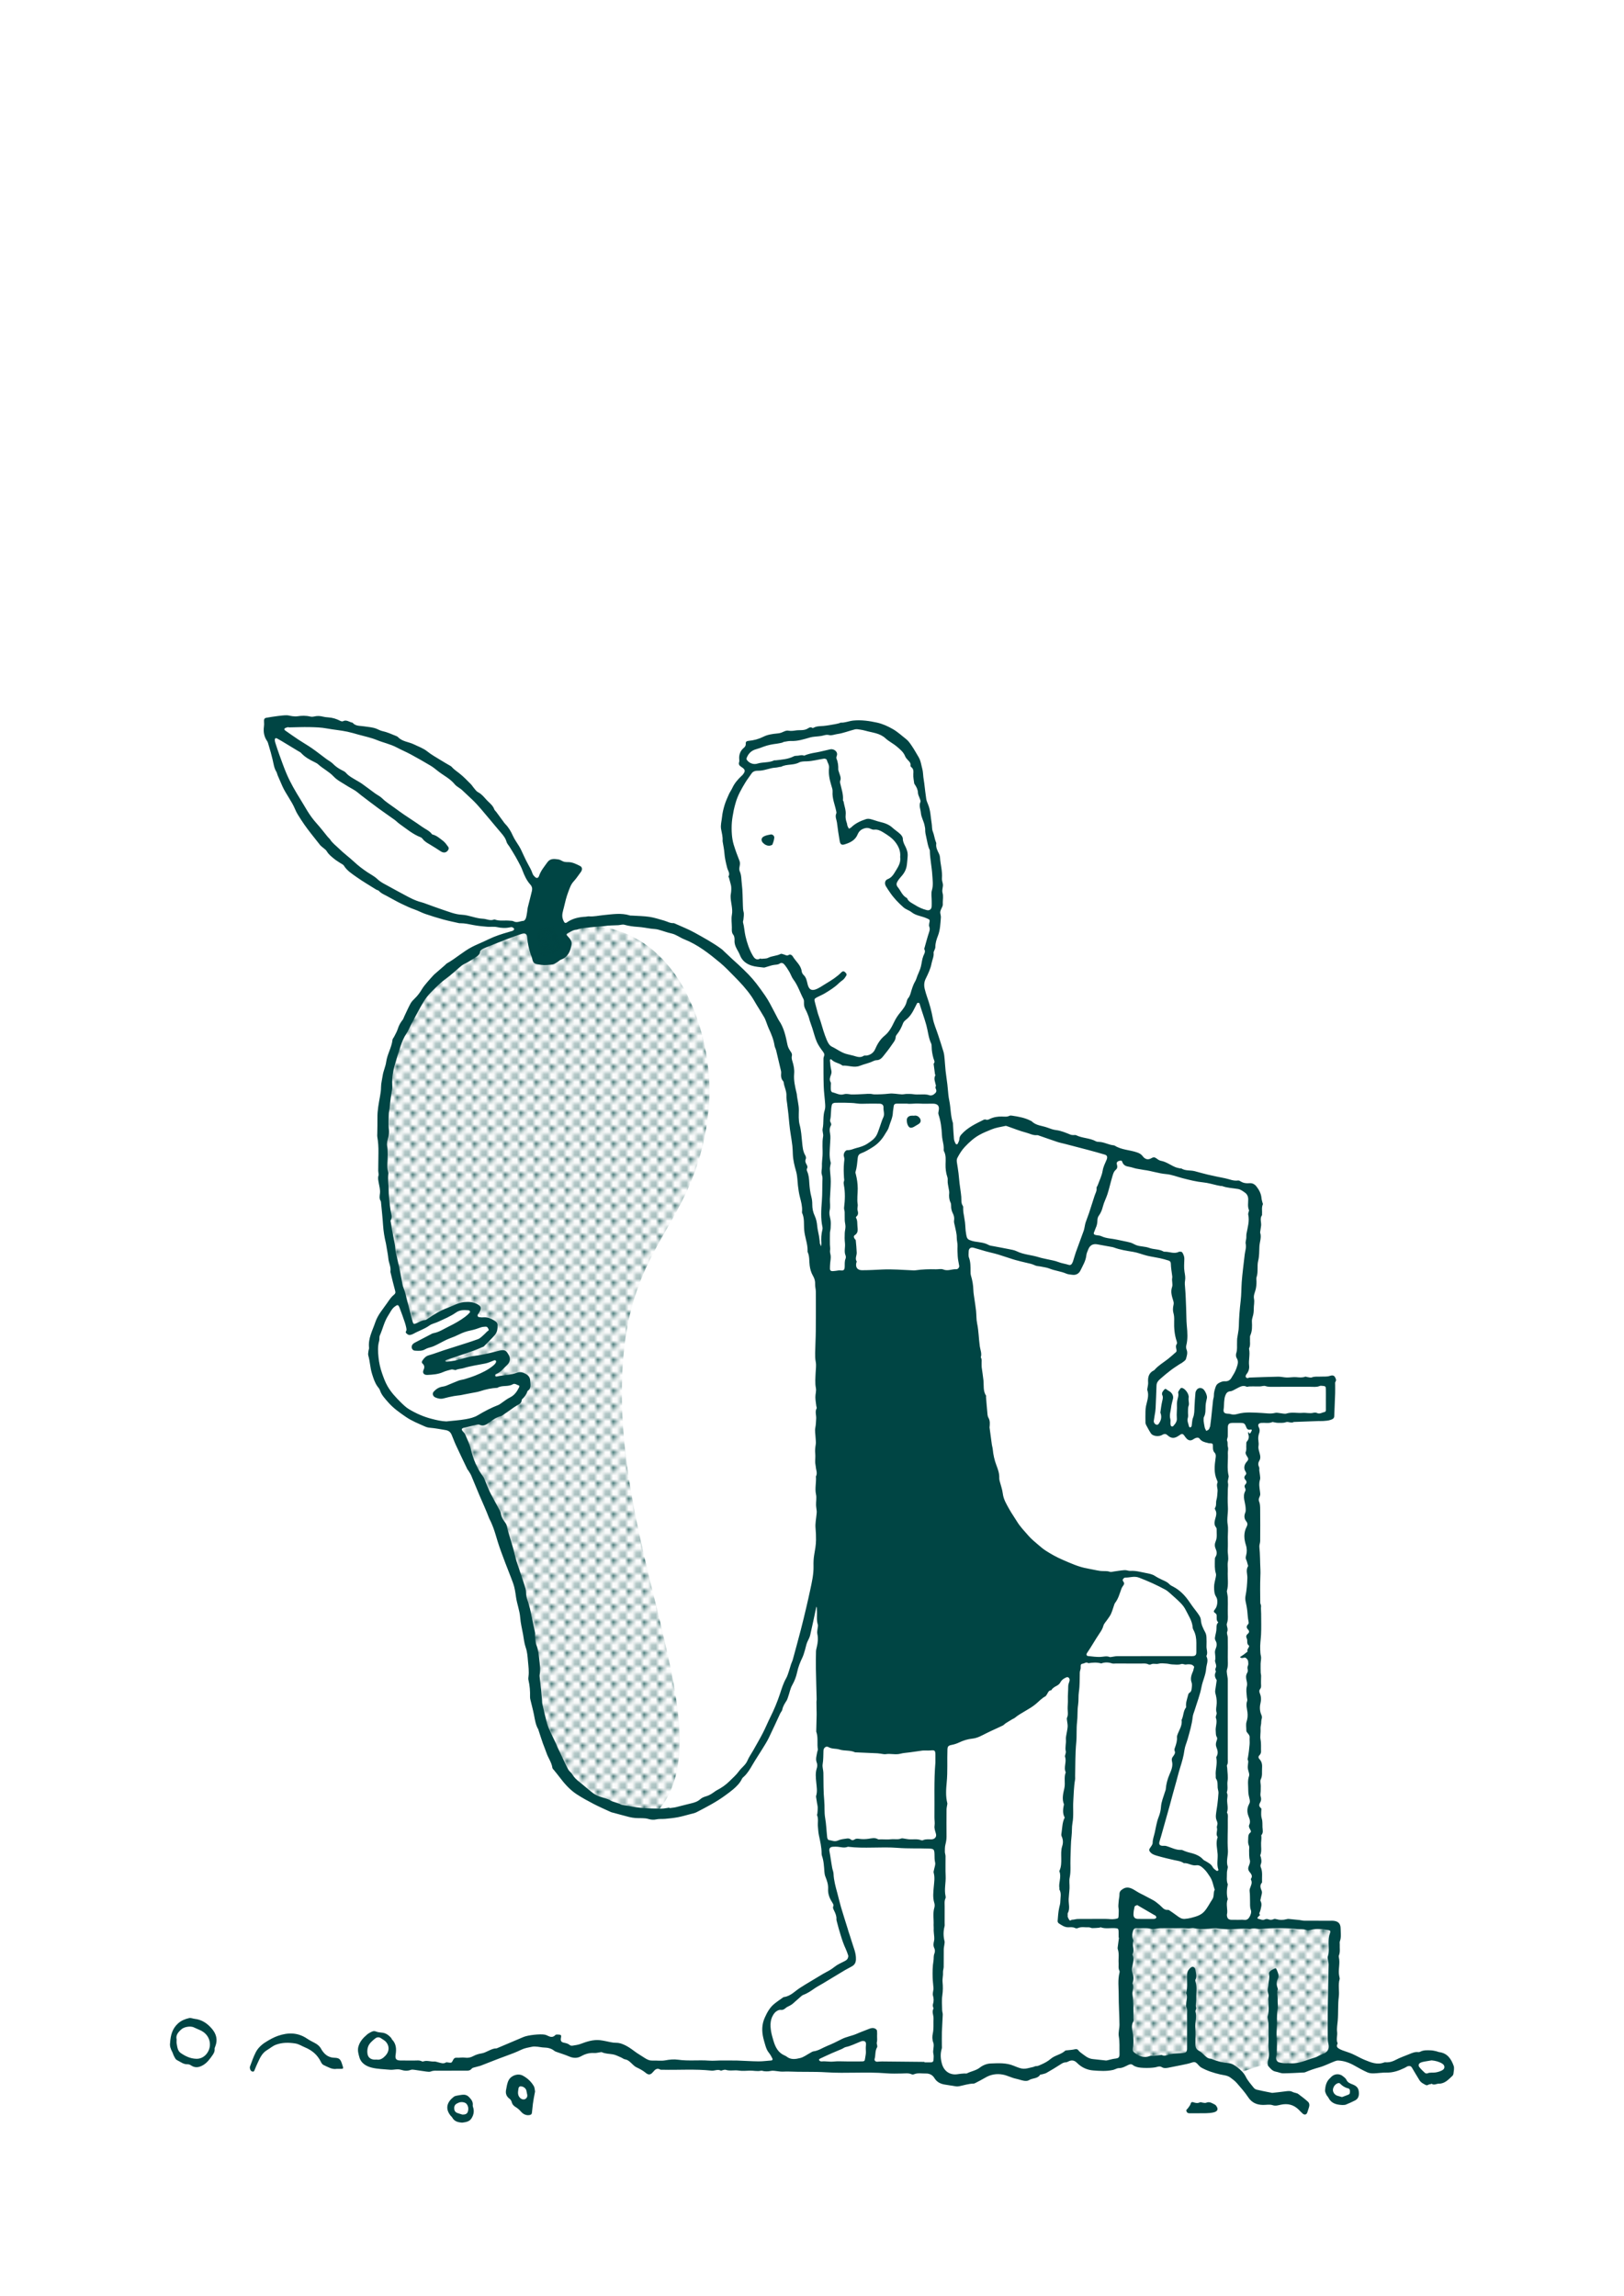 <?xml version="1.0" encoding="UTF-8"?><svg id="Line" xmlns="http://www.w3.org/2000/svg" xmlns:xlink="http://www.w3.org/1999/xlink" viewBox="0 0 420.945 595.276"><defs><style>.cls-1{fill:none;}.cls-2{fill:#004544;}.cls-3{fill:url(#New_Pattern_Swatch_1);}</style><pattern id="New_Pattern_Swatch_1" x="0" y="0" width="3.543" height="3.543" patternTransform="translate(-878.55 -653.018)" patternUnits="userSpaceOnUse" viewBox="0 0 3.543 3.543"><g><rect class="cls-1" width="3.543" height="3.543"/><circle class="cls-2" cx="1.772" cy="1.772" r=".709"/><path class="cls-2" d="m0,0h.709c0,.391-.317.709-.709.709"/><path class="cls-2" d="m3.543,0v.709c-.391,0-.709-.317-.709-.709"/><path class="cls-2" d="m3.543,3.543h-.709c0-.391.317-.709.709-.709"/><path class="cls-2" d="m0,3.543v-.709c.391,0,.709.317.709.709"/></g></pattern></defs><path class="cls-2" d="m212.953,330.358h36.58l1.109,7.759,2.66,24.608,2.66,19.287,2.66,7.981,3.325,6.429,5.986,6.207,7.094,3.99,5.986,1.552,7.538.887-.887,4.656-4.877,10.42-8.646,9.755-9.089,8.424-9.311,5.321-11.085,3.99s-7.981,1.774-8.868,1.774-13.302.222-13.302.222l-10.198-1.995.443-47.886.665-49.216-.443-24.165Z"/><path class="cls-2" d="m138.907,249.107l3.658-.333s5.321-1.995,4.656-2.993-2.993-6.983-2.993-6.983c0,0,.665-4.323.998-5.321s3.658-8.313,3.658-8.313l-6.318-1.33-2.328,4.656-2.328,4.656-.665,5.653,1.663,10.309Z"/><polygon class="cls-3" points="291.71 498.624 345.581 499.511 345.36 532.543 337.6 536.09 331.393 536.09 328.289 534.982 320.308 537.642 314.544 535.647 307.893 532.543 302.573 534.317 295.257 534.538 291.71 533.652 291.71 498.624"/><path class="cls-3" d="m169.501,470.58c-32.589-2.328-27.933-25.606-36.58-63.848-2.889-12.78-9.082-24.97-14.964-37.245,8.305-.661,19.49-7.984,17.957-11.14-.223-.46-8.12,1.175-9.477-.831,13.135-12.637-10.469-.984-12.304-3.658-.166-3.325,13.233-5.571,13.634-8.646.499-3.824-4.489-3.492-4.988-6.485-.554-3.323-8.48,1.995-15.796,5.819-2.66-7.981-9.509-37.194-6.318-60.855,3.99-29.596,23.807-43.895,49.881-43.895,27.933,0,34.482,32.643,33.254,46.556-2.993,33.919-22.613,33.919-22.613,74.822,0,45.88,27.183,90.536,8.313,109.406Z"/><g id="K6skxp.tif"><g><path class="cls-2" d="m307.697,526.053c0-1.279.013-2.559-.005-3.838-.01-.667.124-1.349-.21-1.994-.083-.159-.024-.394-.024-.593-0-.965.47-1.929 0-2.893.443-1.644.15-3.324.243-4.985.04-.716.457-1.26.976-1.682.491-.4,1.085-.076,1.172.598.108.842.488,1.683.018,2.538-.067.122-.044.326-0.0.473.473,1.565.178,3.167.197,4.748.008.682-.249,1.347-.002,2.062.097.281-.262.708-.184,1.01.365,1.417-.149,2.808-.047,4.219.103,1.432.027,2.877.021,4.316-.003.725.228,1.25.925,1.629.577.313,1.058.817,1.548,1.273.414.385.819.741,1.425.762.151.005.304.071.448.13,1.346.558,2.763.904,4.194,1.021 1.0.082,1.715.632,2.396,1.147.849.641,1.632,1.393,2.147,2.429.498,1.003,1.29,1.865,1.989,2.76.184.235.48.453.763.527.94.242,1.897.416,2.849.614.267.056.537.103.805.153.154.029.312.096.461.08,1.131-.121,2.263-.242,3.389-.398.635-.088,1.247-.169,1.848.158.234.127.516.165.774.251.221.073.475.109.652.244.875.664,1.77,1.312,2.572,2.056.373.346.43.915.246,1.448-.152.44-.274.891-.431,1.329-.202.564-.696.704-1.175.302-.397-.333-.737-.732-1.111-1.093-1.288-1.245-2.799-1.599-4.546-1.235-.697.145-1.365.396-2.179.121-.754-.254-1.661-.046-2.5-.061-1.583-.028-2.853-.559-3.788-1.963-.868-1.304-1.912-2.497-2.944-3.681-.487-.559-1.103-1.018-1.707-1.459-.785-.573-1.761-.599-2.67-.812-1.679-.394-3.319-.915-4.831-1.752-.438-.243-.761-.699-1.128-1.066-.392-.391-.77-.454-1.334-.251-.874.315-1.807.469-2.721.665-1.03.221-2.068.404-3.1.618-.666.138-1.358.286-1.963-.082-.511-.31-.968-.154-1.431-.023-1.014.288-4.076.308-5.049-.028-.33-.114-.689-.224-.948-.44-.445-.37-.813-.309-1.301-.076-.768.367-1.493.818-2.437.814-.471-.002-.973.356-1.52.476-1.707.374-3.427.252-5.109.126-1.555-.117-3.03-.777-4.181-1.951-.657-.671-1.4-.833-2.255-.381-.203.107-.437.215-.658.218-.546.008-.954.259-1.397.549-1.176.771-2.387,1.492-3.61,2.189-.361.206-.805.271-1.213.392-.15.045-.39.014-.448.106-.671,1.081-1.996.8-2.904,1.404-.319.212-.854.211-1.265.148-.688-.107-1.349-.376-2.034-.517-1.192-.244-2.284-.858-3.448-1.081-1.561-.299-3.138-.064-4.566.795-.832.5-1.706.929-2.565,1.383-.136.072-.292.15-.439.151-1.349.012-2.612.481-3.92.708-.233.04-.482.037-.717.002-.967-.143-1.931-.302-2.895-.463-1.098-.183-2.03-.663-2.618-1.637-.526-.872-1.313-1.248-2.268-1.225-1.022.025-2.067-.22-3.071.203-.17.072-.425.077-.59.002-.804-.366-1.648-.223-2.471-.208-1.369.025-2.753.062-4.101-.049-5.18-.429-10.372.078-15.538-.257-3.269-.212-6.527-.047-9.784-.202-.694-.033-1.379.057-2.065.009-.665-.046-1.323-.188-1.988-.219-.384-.018-.772.119-1.161.148-.347.026-.7.017-1.047-.011-.31-.025-.638-.195-.921-.132-.974.218-1.93-.062-2.894-.026-.958.036-1.936.123-2.873-.022-1.124-.173-2.261.175-3.37-.191-.232-.076-.537.058-.806.105-.153.027-.344.153-.447.099-.816-.423-1.619.094-2.417.007-4.254-.464-8.521-.126-12.781-.232-.159-.004-.351.039-.472-.033-.86-.509-1.383-.004-1.882.595-.64.768-1.153.874-1.906.247-.733-.61-1.548-1.034-2.399-1.438-.449-.213-.83-.594-1.197-.946-.516-.496-.999-.989-1.767-1.118-.37-.062-.697-.356-1.059-.507-.682-.285-1.356-.653-2.071-.784-.96-.175-1.957-.133-2.874-.559-.127-.059-.314-0-.471.02-.504.064-1.014.223-1.509.187-1.233-.091-2.338.236-3.392.826-1.048.586-2.08.523-3.169.048-.994-.434-2.046-.737-3.068-1.108-.257-.093-.537-.179-.742-.347-.81-.663-1.753-.822-2.757-.849-.505-.014-1.006-.153-1.512-.194-.476-.038-.973-.104-1.431-.01-.954.195-1.953.352-2.815.77-1.343.65-2.721,1.173-4.121,1.675-2.129.763-4.22,1.633-6.334,2.439-.435.166-.904.238-1.35.378-.37.116-.862.161-1.068.422-.493.622-1.116.525-1.743.526-2.279.004-4.557-.007-6.835.007-.667.004-1.333-.08-1.998.198-.342.143-.795.076-1.188.026-1.026-.129-2.044-.312-3.069-.45-.314-.042-.671-.095-.951.011-.863.325-1.687.259-2.543-.016-.951-.305-1.926.074-2.887-.018-1.566-.149-3.168-.167-4.681-.538-1.402-.344-2.771-1.129-3.202-2.634-.255-.889-.563-1.85-.256-2.886.383-1.295,1.203-2.198,2.177-3.024.207-.176.428-.345.668-.47.536-.28,1.02-.648,1.73-.346.525.223,1.148.215,1.728.31.901.147,1.571.677,2.161,1.327.102.112.122.298.227.405,1.116,1.14,1.167,2.521.937,3.979-.169,1.067.154,1.458,1.244,1.48,1.159.023,2.319-.011,3.478.011.706.013,1.434-.146,2.11.215.095.051.249.05.354.012.927-.33,1.846.09,2.773.024.374-.026.765.132,1.144.224.645.157,1.279.437,1.939.022.115-.072.316-.031.472-.007.957.145,1.003.17,1.391-.645.21-.441.467-.604.913-.572.728.053,1.447-.129,2.187-.017.748.113,1.46-.038,2.166-.424.638-.349,1.381-.568,2.103-.683.647-.103,1.186-.393,1.752-.653.641-.295,1.265-.622,2.002-.635.221-.004.445-.134.659-.225,2.158-.914,4.31-1.844,6.474-2.744,1.203-.5,4.3-.823,5.484-.601.228.043.455.127.664.23.727.358,1.402.614,2.102-.132.179-.191.685-.12,1.035-.096.431.03.53.239.427.722-.178.839-.011,1.221.815,1.378.565.107,1.053.247,1.497.622.155.131.459.162.676.127.69-.113,1.403-.196,2.051-.44,1.632-.616,3.266-1.161,5.045-.982.465.047.924.148,1.385.229.924.161,1.849.46,2.771.45,1.01-.011,1.864.367,2.679.787.966.497,1.817,1.218,2.72,1.838.259.177.527.341.792.509.395.251.795.493,1.184.752.631.418,1.269.754,2.074.721,1.117-.045,2.267.144,3.349-.057,1.115-.207,2.235-.314,3.309-.16,2.664.381,5.333.033,7.986.235,1.192.091,2.359-.062,3.538-.036,1.239.027,2.479-.023,3.717.013,1.862.054,3.723.198,5.585.216,1.101.011,2.204-.151,3.306-.23.342-.025.423-.284.315-.498-.264-.522-.548-1.049-.915-1.5-.484-.596-.733-1.276-.938-1.989-.173-.599-.359-1.196-.501-1.803-.423-1.805-.413-3.564.372-5.309.588-1.307,1.25-2.545,2.345-3.479.743-.633,1.572-1.164,2.364-1.74.063-.046.131-.111.202-.119,1.836-.202,2.966-1.643,4.42-2.514.401-.24.789-.503,1.189-.745,1.239-.749,2.48-1.496,3.723-2.238.571-.341,1.139-.691,1.73-.995.736-.378,1.423-.793,2.08-1.323.78-.629,1.742-1.041,2.648-1.504.407-.208.747-.439.872-.891.05-.182.11-.399.056-.565-.193-.593-.398-1.187-.661-1.751-.53-1.137-.925-2.31-1.291-3.512-.352-1.155-.693-2.311-.978-3.483-.055-.227-.141-.464-.124-.69.056-.784-.253-1.466-.571-2.14-.197-.419-.454-.759-.209-1.296.101-.222-.16-.665-.344-.951-.677-1.047-1.103-2.172-1.032-3.423.065-1.143-.284-2.164-.7-3.192-.158-.39-.232-.83-.262-1.253-.102-1.409-.158-2.822-.638-4.175-.064-.181-.087-.387-.086-.581.007-1.625-.377-3.187-.708-4.763-.153-.727-.185-1.48-.253-2.224-.09-.98.19-1.986-.217-2.95-.049-.115.077-.295.088-.447.038-.509.098-1.02.08-1.528-.015-.426-.126-.848-.194-1.273-.062-.386-.127-.771-.181-1.157-.027-.195-.09-.41-.036-.586.361-1.171.145-2.316.032-3.502-.115-1.199-.265-2.45.141-3.67.144-.433.173-1.01.005-1.419-.405-.982-.031-1.877.11-2.803.035-.231.191-.469.156-.682-.234-1.417.093-2.873-.312-4.275-.033-.114-.105-.226-.103-.338.03-1.466.075-2.931.106-4.396.009-.398-.017-.796-.024-1.194-.012-.714-.026-1.429-.028-2.143-.001-.198.061-.397.056-.594-.065-2.672-.151-5.344-.199-8.016-.026-1.472-.004-2.945.028-4.416.009-.393.117-.788.211-1.174.276-1.139.38-2.268.127-3.438-.102-.474.06-1.004.098-1.509.021-.277.116-.58.037-.826-.399-1.248-.137-2.53-.248-3.79-.017-.199 0-.4-.017-.599-.008-.096-.06-.188-.093-.281-.023.074-.053.148-.069.224-.519,2.418-1.007,4.844-1.576,7.25-.161.681-.593,1.294-.834,1.962-.212.587-.313,1.213-.497,1.812-.207.675-.389,1.369-.694,2-.586,1.214-1.06,2.44-1.343,3.775-.241,1.137-.676,2.276-1.251,3.286-.54.949-.683,1.983-1.045,2.964-.134.363-.219.759-.422,1.079-.466.733-.944,1.438-1.114,2.324-.071.368-.393.682-.56,1.04-.989,2.111-1.937,4.241-2.961,6.335-.484.989-1.09,1.92-1.667,2.861-.848,1.383-1.756,2.73-2.571,4.132-.636,1.095-1.269,2.176-2.215,3.039-.176.16-.381.324-.477.531-.519,1.112-1.363,1.952-2.268,2.73-.66.569-1.375,1.074-2.077,1.592-2.32,1.715-4.88,3.026-7.427,4.351-.511.266-1.111.366-1.678.516-1.063.28-2.122.591-3.2.794-1.08.203-2.18.315-3.276.415-.787.072-1.571-.037-2.373.153-.595.142-1.303.079-1.896-.104-1.143-.352-2.297-.164-3.441-.266-.546-.049-1.095-.132-1.626-.267-1.37-.347-2.731-.731-4.095-1.099-.19-.051-.393-.071-.568-.151-1.498-.691-3.016-1.347-4.479-2.105-1.503-.779-2.994-1.595-4.413-2.516-1.817-1.179-3.23-2.8-4.523-4.525-.45-.6-.938-1.171-1.404-1.759-.146-.184-.369-.367-.398-.572-.203-1.44-1.111-2.594-1.555-3.935-.274-.828-.637-1.627-.924-2.452-.401-1.151-.767-2.315-1.148-3.473-.012-.038-.008-.083-.028-.116-.709-1.179-.869-2.514-1.13-3.828-.259-1.306-.617-2.593-.923-3.891-.054-.229-.095-.469-.088-.702.042-1.49-.073-2.962-.415-4.416-.062-.265-.035-.562.005-.836.194-1.349-.019-2.698-.13-4.027-.1-1.19-.177-2.408-.596-3.585-.376-1.054-.47-2.21-.673-3.324-.266-1.458-.631-2.911-.743-4.382-.138-1.828-.829-3.52-1.081-5.301-.171-1.209-.332-2.414-.739-3.557-.636-1.785-1.376-3.533-2.04-5.309-.677-1.811-1.378-3.617-1.952-5.462-.384-1.233-.716-2.482-1.169-3.694-.192-.514-.41-1.019-.63-1.522-.142-.324-.339-.625-.463-.955-.757-2.018-1.662-3.973-2.512-5.952-.72-1.677-1.381-3.38-2.099-5.058-.201-.469-.508-.893-.773-1.333-.061-.102-.172-.176-.222-.281-1.006-2.104-2.021-4.204-3.002-6.32-.398-.858-.703-1.76-1.083-2.627-.296-.677-.719-1.094-1.567-1.236-1.361-.227-2.711-.491-4.09-.605-.424-.035-.862-.147-1.25-.32-1.674-.748-3.407-1.429-4.914-2.459-1.664-1.137-3.346-2.32-4.672-3.861-.807-.938-1.707-1.853-2.105-3.101-.115-.36-.416-.662-.643-.983-.713-1.006-1.059-2.154-1.42-3.32-.478-1.544-.505-3.164-.951-4.708-.103-.358.011-.784.052-1.176.028-.271.177-.546.146-.805-.282-2.404.891-4.437,1.612-6.593.653-1.956,2.011-3.449,3.14-5.096.517-.755,1.021-1.517,1.749-2.097.3-.239.403-.489.279-.928-.437-1.55-.792-3.123-1.177-4.688-.028-.115-.079-.238-.062-.349.186-1.183-.436-2.234-.54-3.374-.092-1.009-.306-2.007-.469-3.009-.056-.347-.101-.699-.184-1.04-.37-1.53-.616-3.073-.718-4.648-.124-1.925-.339-3.845-.519-5.766-.015-.155-.018-.334-.096-.458-.41-.654-.278-1.288-.184-2.022.114-.898-.19-1.853-.338-2.779-.093-.578-.248-1.121-.058-1.738.126-.408-.056-.902-.054-1.357.006-1.559.027-3.119.054-4.678.024-1.379-.061-2.747-.3-4.106-.041-.232-.006-.478-.003-.718.016-1.399.063-2.799.043-4.198-.027-1.874.332-3.693.665-5.521.142-.782.262-1.581.266-2.372.006-1.039.282-2.022.429-3.03.179-1.223.748-2.35.905-3.519.273-2.024,1.424-3.756,1.643-5.769.028-.255.272-.482.395-.733.333-.678.739-1.336.96-2.05.276-.89.693-1.667,1.276-2.382.193-.236.27-.566.406-.85.541-1.133,1.042-2.288,1.643-3.388.278-.509.72-.942,1.142-1.354.714-.697,1.291-1.477,1.797-2.338.396-.674.927-1.272,1.431-1.877.507-.608,1.054-1.183,1.585-1.771.08-.089.166-.173.257-.252.916-.795,1.834-1.587,2.749-2.382.151-.131.27-.312.439-.406,2.283-1.272,4.216-3.082,6.539-4.286.953-.494,1.953-.896,2.93-1.344.891-.408,1.766-.854,2.672-1.225.828-.339,1.683-.618,2.537-.891.788-.253,1.596-.444,2.38-.709.176-.06.424-.341.396-.468-.039-.179-.281-.361-.478-.446-.166-.072-.399-.042-.588.003-1.142.267-2.255.196-3.406-.053-.805-.174-1.675-.016-2.51-.086-1.184-.1-2.375-.21-3.54-.434-1.125-.216-2.236-.484-3.389-.483-.12,0-.244.017-.359-.009-1.381-.314-2.773-.591-4.138-.966-1.562-.429-3.111-.913-4.643-1.438-.93-.319-1.798-.816-2.728-1.135-1.189-.408-2.314-.957-3.441-1.492-1.349-.64-2.632-1.419-3.959-2.11-.666-.346-1.353-.632-1.869-1.221-.163-.186-.495-.211-.723-.353-1.716-1.077-3.471-2.102-5.122-3.273-1.183-.839-2.441-1.63-3.244-2.928-.188-.303-.618-.457-.939-.677-.545-.373-1.125-.703-1.629-1.125-.689-.577-1.411-1.119-1.877-1.942-.223-.394-.684-.652-1.037-.972-.235-.213-.503-.399-.7-.643-.821-1.015-1.628-2.042-2.426-3.074-.553-.715-1.103-1.434-1.619-2.176-.583-.839-1.141-1.695-1.678-2.564-.286-.462-.54-.951-.746-1.453-.878-2.134-2.382-3.921-3.317-6.021-.414-.929-.818-1.863-1.215-2.799-.122-.288-.155-.624-.317-.883-.6-.96-.717-2.06-.97-3.122-.144-.607-.295-1.213-.461-1.815-.218-.788-.449-1.573-.685-2.356-.066-.219-.129-.454-.258-.636-.801-1.128-1.032-2.374-.858-3.727.055-.429.074-.874.031-1.303-.06-.601.075-.953.586-1.044,1.005-.181,2.016-.333,3.029-.463.741-.095,1.489-.186,2.234-.187.506-.001,1.01.18,1.52.235.425.046.867.089,1.284.024,1.109-.173,2.199-.2,3.299.068.33.081.715.07,1.047-.013.753-.187,1.48-.16,2.227.029.459.116.938.175,1.412.202,1.119.064,2.15.394,3.138.907.195.101.51.182.674.095.942-.501,1.668.248,2.495.374.778.946,1.929.776,2.949.944,1.095.18,2.215.21,3.262.63.505.203.99.495,1.514.604,1.208.253,2.314.764,3.444,1.221.22.089.465.182.622.347,1.123,1.18,2.756,1.209,4.101,1.869,1.18.579,2.438.995,3.503,1.85,1.075.864,2.307,1.534,3.483,2.268.803.501,1.63.965,2.446,1.447.102.06.22.112.295.199.6.699,1.352,1.202,2.073,1.762,1.061.824,1.988,1.823,2.949,2.772.306.302.522.695.808,1.021.34.387.649.872,1.083,1.093.891.454,1.484,1.184,2.116,1.896.126.142.258.28.395.412.657.633,1.367,1.215,1.688,2.126.087.247.339.432.504.655.608.821,1.21,1.647,1.816,2.47.164.222.313.46.505.654.876.882,1.483,1.916,1.989,3.054.432.97,1.088,1.841,1.641,2.758.143.238.285.478.406.728.615,1.278,1.17,2.589,1.852,3.83.451.821.917,1.618,1.209,2.517.104.319.362.614.613.854.449.43.877.335,1.082-.281.448-1.345,1.362-2.393,2.154-3.517.72-1.021,1.783-.902,2.824-.739.304.047.614.175.876.338.498.311,1.028.372,1.594.361,1.188-.024,2.21.517,3.222,1.033.548.279.574.979.146,1.543-.618.816-1.171,1.692-1.864,2.437-.733.788-1.029,1.776-1.387,2.713-.487,1.273-.811,2.615-1.119,3.947-.234,1.014-.661,2.032-.285,3.107.088.252.19.505.326.733.169.282.402.349.699.135,1.469-1.058,3.155-1.407,4.922-1.492.27-.013.543-.116.807-.093,1.279.11,2.514-.204,3.77-.322,2.281-.214,4.579-.635,6.856.088.184.059.397.027.596.04,1.503.1,3.021.106,4.506.33,1.278.193,2.522.625,3.775.971.799.221,1.526.7,2.402.647.112-.007.234.044.341.093,1.724.784,3.506,1.465,5.156,2.383,2.406,1.338,4.84,2.649,7.055,4.306.222.166.408.38.611.571.664.627,1.323,1.259,1.992,1.879.553.513,1.128,1.002,1.675,1.521.893.846,1.796,1.683,2.647,2.571.711.742,1.386,1.525,2.017,2.336.796,1.024,1.55,2.082,2.286,3.15.446.648.85,1.329,1.227,2.021.678,1.247,1.321,2.513,1.98,3.77.11.21.215.426.35.621,1.334,1.93,1.78,4.16,2.241,6.4.129.627.5,1.233.873,1.77.233.335.334.655.254.995-.122.513-.014.957.14,1.444.332,1.048.545,2.113.445,3.24-.151,1.706.246,3.361.634,5.008.018.076.046.152.052.23.108,1.403.554,2.758.534,4.187-.018,1.264-.115,2.587.207,3.78.407,1.509.484,3.011.64,4.535.117,1.147.186,2.355.825,3.41.15.247.238.665.131.907-.244.553-.076.97.19,1.428.195.336.347.683.103,1.105-.096.166-.035.482.056.685.43.96.495,1.963.558,2.998.075,1.239.228,2.483.553,3.7.161.601.22,1.247.217,1.872-.004,1.051.188,2.034.642,2.985.406.851.559,1.769.648,2.711.077.818.299,1.622.439,2.436.086.502.142,1.01.206,1.517.02.158-.01.328.038.475.083.259.208.504.316.754.025-.254.087-.51.069-.761-.088-1.221-.024-2.426.277-3.617.048-.188.051-.406.009-.596-.49-2.249-.335-4.544-.158-6.78.154-1.951.073-3.89.159-5.832.015-.343-.071-.703-.171-1.037-.219-.731.068-1.446.032-2.175-.042-.858.096-1.724.149-2.587.105-1.701-.16-3.407.153-5.113.116-.633-.252-1.359-.121-1.984.336-1.6.021-3.259.537-4.839.156-.477.151-1.03.117-1.542-.104-1.549-.326-3.092-.376-4.642-.078-2.388-.054-4.78-.063-7.17-.001-.19.052-.393.127-.57.192-.456.075-.786-.225-1.189-.605-.812-1.22-1.651-1.624-2.571-.497-1.133-.777-2.362-1.162-3.545-.204-.629-.442-1.247-.648-1.875-.121-.368-.183-.757-.32-1.118-.237-.619-.465-1.25-.785-1.827-.3-.542-.443-1.081-.417-1.695.014-.348.022-.751-.132-1.043-.887-1.685-1.445-3.535-2.619-5.082-.444-.585-.661-1.337-1.041-1.978-.396-.67-.814-1.34-1.321-1.925-.254-.293-.69-.553-1.163-.222-.441.309-.958.289-1.47.357-.686.092-1.349.357-2.023.541-.225.062-.465.171-.683.142-1.047-.136-2.129-.185-3.122-.503-1.36-.434-2.469-1.268-3.015-2.697-.221-.578-.553-1.113-.844-1.663-.354-.669-.608-1.343-.568-2.138.025-.493-.019-1.12-.302-1.469-.503-.621-.386-1.268-.389-1.925-.005-1.088-.188-2.188.009-3.262.305-1.661-.35-3.24-.332-4.877.003-.303.072-.588.11-.866.069-.511.113-1.476-.02-1.954-.178-.639-.334-1.284-.507-1.924-.031-.113-.178-.258-.145-.314.488-.837-.138-1.499-.323-2.23-.327-1.289-.639-2.577-.732-3.916-.065-.933-.276-1.855-.421-2.783-.018-.117-.047-.237-.039-.353.074-1.032-.208-2.014-.388-3.014-.188-1.043.137-2.071.236-3.101.101-1.042.347-2.083.65-3.088.291-.966.711-1.897,1.123-2.821.254-.57.637-1.083.897-1.651.564-1.231,1.429-2.22,2.394-3.139.086-.082.187-.151.262-.242.797-.97.771-1.391-.303-2.076-.54-.344-.795-.664-.577-1.3.074-.215.035-.478.013-.715-.105-1.129.306-2.198,1.16-2.91.358-.298.579-.623.534-1.123-.044-.501.261-.672.741-.716,1.332-.123,2.604-.456,3.815-1.063,1.132-.567,2.38-.738,3.632-.854.345-.032.702-.085,1.024-.205.622-.232,1.191-.643,1.909-.509.61.114,1.254.021,1.817-.066,1.058-.163,2.201.121,3.197-.543.255-.17.667-.415,1.072-.138.081.056.259.051.348-0.0.791-.457,1.662-.411,2.529-.481,1.011-.082,2.013-.286,3.015-.455.42-.071.834-.184,1.248-.287.073-.018.138-.121.203-.117,1.161.067,2.228-.439,3.357-.547,2.07-.199,4.126.098,6.12.537,1.422.313,2.794.928,4.101,1.682,1.278.738,2.333,1.729,3.47,2.62.632.495,1.097,1.231,1.556,1.913.589.876,1.094,1.809,1.64,2.714.579.959.691,2.07.979,3.118.185.673.176,1.399.266,2.1.07.544.167,1.084.236,1.628.168,1.324.3,2.653.502,3.972.075.493.274.975.471,1.439.67,1.58.662,3.286.944,4.937.119.696.032,1.461.29,2.091.346.845.438,1.741.74,2.584.066.183.186.383.16.557-.151,1.013.315,1.839.733,2.692.134.272.212.593.231.896.113,1.809.661,3.575.511,5.414-.037.453.119.928.221,1.385.181.808-.31,1.561-.059,2.426.225.775.055,1.666.053,2.505-.001.278.041.577-.044.831-.172.512-.52.983-.601,1.502-.075.481.192,1.008.151,1.503-.132,1.598-.163,3.217-.76,4.744-.372.952-.684,1.917-.676,2.963.002.259-.15.52-.236.779-.073.221-.239.452-.214.659.122.986-.357,1.843-.528,2.764-.268,1.445-.913,2.73-1.545,4.036-.397.82-.458,1.708-.216,2.649.175.681.363,1.352.598,2.012.642,1.806,1.142,3.638,1.485,5.535.264,1.458.897,2.849,1.36,4.272.48,1.477.98,2.949,1.415,4.439.174.598.223,1.237.285,1.862.102,1.02.143,2.047.255,3.066.128,1.168.319,2.329.457,3.496.106.899.161,1.805.261,2.705.056.505.135,1.01.24,1.507.403,1.916.305,3.912.936,5.791.025.073.012.159.017.238.081,1.302.135,2.607.257,3.905.039.41.221.823.411,1.198.126.249.443.271.579.01.194-.372.39-.787.411-1.193.025-.478.192-.797.5-1.15,1.578-1.804,3.692-2.782,5.769-3.82.162-.081.411-.139.558-.072.416.191.769-.02,1.081-.17.987-.473,2.011-.63,3.094-.611.664.011,1.346.134,1.994-.2.191-.099.477-.056.711-.021,1.663.247,3.316.538,4.826,1.34.069.036.161.045.211.097,1.112,1.157,2.703,1.135,4.074,1.651.726.273,1.476.555,2.237.646,1.348.161,2.551.698,3.782,1.19.213.085.463.085.697.103.239.019.518-.067.713.03,1.626.807,3.53.696,5.133,1.576.229.126.532.151.803.158,1.313.031,2.46.749,3.746.884.116.012.245.029.34.089,1.767,1.122,3.891,1.086,5.802,1.761.611.216,1.062.465,1.419.941.648.863,1.413,1.079,2.312.538.432-.261.771-.287,1.188.01.381.272.792.596,1.231.676,1.387.252,2.486,1.109,3.736,1.639.389.165.818.235,1.232.336.114.028.266-.034.354.021,1.075.668,2.337.398,3.482.704,1.13.302,2.255.624,3.393.893,1.48.35,2.977.644,4.462.944,1.095.221,2.174.758,3.356.577.204-.031.463.098.654.22.703.449,1.472.558,2.276.479.796-.078,1.398.275,1.854.862.694.893,1.203,1.877,1.299,3.041.031.377.159.747.245,1.12.035.15.156.334.107.443-.386.843-.147,1.728-.216,2.591-.006.08.028.183-.011.236-.629.858-.137,1.808-.232,2.707-.05.466-.136.928-.2,1.392-.021.157-.072.331-.028.473.38,1.226-.169,2.393-.216,3.591-.047,1.222-.024,2.479-.312,3.651-.346,1.406.056,2.851-.414,4.231-.122.359-.024.793-.025,1.193-.002.671-.053,1.324-.21,1.993-.188.799-.616,1.532-.433,2.461.164.831-.074,1.734-.066,2.605.007.721-.075,1.41-.297,2.097-.118.367-.198.77-.182,1.152.053,1.243.111,2.472-.43,3.65-.108.235-.045.548-.062.825-.051.825.156,1.673-.227,2.469-.032.066-.025.161-.009.237.289,1.403-.165,2.807-.001,4.208.102.87-.132,1.619-.685,2.3-.147.181-.276.56-.185.71.136.225.453.412.789.186.059-.04.154-.034.232-.037,2.461-.082,4.922-.187,7.384-.23.741-.013,1.483.196,2.227.212.829.018,1.669-.156,2.49-.086.78.067,1.528.166,2.286-.123.154-.059.375.076.568.098.39.045.837.213,1.161.083.707-.284,1.413-.157,2.119-.198.865-.05,1.73.083,2.596-.205.4-.133.997-.223,1.277.337.185.369.443.739.116,1.212-.135.195-.064.54-.067.818-.007.72.019,1.44-.006,2.159-.069,1.982-.164,3.963-.234,5.946-.024.666-.593.821-1.013.967-.581.202-1.231.215-1.855.273-.396.036-.799-.005-1.198.009-2.142.076-4.283.159-6.424.239-.679.421-1.413-.188-2.037.052-.68.261-1.335.148-1.999.174-.383.015-.771-.104-1.157-.162-.116-.018-.253-.084-.344-.044-.919.409-1.886.146-2.828.218-.73.056-1.06.459-.721,1.101.327.619.291,1.15.053,1.746-.086.214-.105.455-.145.686-.141.805.182,1.595.038,2.415-.145.83.259,1.608.406,2.413.082.451.117.926-.169,1.387-.32.516-.407,1.082-.095,1.691.132.257.03.627.063.943.041.388.134.771.167,1.16.034.392.125.821.011,1.175-.347,1.073-.125,2.12.013,3.177.021.157.023.316.045.472.098.688-.634,1.211-.29,2.006.257.595.271,1.323.278,1.993.028,2.758.024,5.517.001,8.276-.004.503-.261,1.017-.209,1.506.207,1.94.161,3.886.269,5.825.035.621.014,1.203-.011,1.817-.091,2.275-.044,4.556-.025,6.835.003.303.239.616.206.905-.075.655.023,1.299.022,1.948-.004,1.799.069,3.602-.025,5.396-.069,1.302-.287,2.597-.214,3.908.03.548.032,1.081.174,1.64.157.619-.058,1.326-.073,1.996-.017.784-.002,1.569.02,2.353.007.272.115.543.11.813-.017.849-.054,1.696-.005,2.546.015.258-.036.587-.19.772-.331.398-.328.75-.139,1.205.355.852.387,1.692.158,2.639-.227.938-.185,1.986.231,2.921.175.393.212.717.076,1.13-.12.364-.083.779-.127,1.171-.048.428-.182.86-.149,1.281.075.963-.175,1.96-.003,2.863.2,1.045.086,2.058.129,3.081.013.317-.16.736-.393.949-.423.387-.247.785-.017,1.026.68.711.735,1.549.672,2.437-.066.934.139,1.871-.33,2.801-.225.446-.01,1.11-.006,1.675.003.465-.011.93-.019,1.395-.009.465-.144.972-.001,1.383.206.593.13,1.105-.152,1.587-.313.534-.306.978.173,1.37.264.215.149.422.137.697-.032.7-.091,1.396.14,2.119.218.681.135,1.461.17,2.198.034.713.28,1.464-.323,2.079.114.65-.008,1.298-.039,1.943-.051,1.062.221,2.145-.198,3.191-.057.143.094.365.136.553.132.597.254,1.184-.003,1.793-.094.222-.119.549-.025.762.554,1.262.274,2.585.339,3.882.002.04.013.094-.008.118-.619.705-.43,1.346-.086,2.159.22.52-.134,1.284-.23,1.938-.033.224-.168.506-.08.662.496.883.132,1.712-.052,2.57-.074.345-.471.709-.046,1.084-.186.177-.383.345-.554.534-.152.168-.199.412.07.457.564.094,1.093.485,1.721.165.233-.118.6-.145.838-.048.519.212.972.205,1.475-.04.185-.09.475-.04.693.026.858.259,1.708.241,2.566.014.188-.05.391-.097.581-.081.94.083,1.88.181,2.818.286.427.048.851.175,1.276.178,2.238.018,4.477.009,6.715.009.24,0,.481-.015.719.004,1.313.101,1.944.693,1.954,2.027.009,1.101.203,2.223-.198,3.312-.091.247-.01.555-.025.834-.051.944.161,1.909-.225,2.83-.057.137-.043.324-.008.475.33,1.406-.1,2.81 0,4.213.025.348.115.692.173,1.038.019.115.073.245.042.346-.48,1.524-.038,3.095-.234,4.624-.265,2.06-.104,4.132-.273,6.183-.081.983-.284,1.977-.16,2.947.123.965-.314,1.938.108,2.877.014.031.041.076.029.097-.232.419-.32.86.1,1.183.332.255.73.443,1.124.595.834.323,1.707.553,2.524.913,1.106.486,2.148,1.125,3.266,1.577,1.608.65,3.235,1.362,5.039.655.21-.082.475-.023.715-.026.838-.008,1.573-.257,2.329-.661,1.129-.604,2.367-1.001,3.552-1.5.731-.308,1.456-.601,2.279-.487.146.02.322-.026.456-.096.887-.467,1.846-.395,2.791-.364.464.015.926.133,1.384.228.267.055.518.195.786.231,2.083.279,3.051,1.72,3.709,3.505.255.693.017,1.369-.031,2.049-.015.218-.144.479-.306.627-1.015.933-1.935,2.018-3.517,2.002-.601-.006-1.194.474-1.821.022-.071-.051-.285.144-.424.131-.39-.038-.667.416-1.107.192-.638-.325-1.274-.632-1.661-1.278-.643-1.071-1.307-2.13-1.928-3.214-.251-.438-.614-.502-1.013-.396-.297.079-.556.293-.84.431-1.494.725-3.018,1.278-4.731,1.235-1.117-.028-2.238.178-3.358.203-.539.012-1.131-.045-1.613-.262-1.107-.498-2.178-1.083-3.233-1.688-1.344-.771-2.755-1.312-4.312-1.378-.336-.014-.695.101-1.016.227-1.306.512-2.568,1.177-3.912,1.544-1.25.342-2.454.762-3.641,1.26-.072.03-.15.059-.226.063-1.821.085-3.643.214-5.464.223-.643.003-1.282-.321-1.933-.435-.908-.159-1.424-.841-1.956-1.46-.189-.219-.147-.675-.133-1.019.012-.305.129-.607.205-.909.315-1.244-.072-2.484-.019-3.731.074-1.756.029-3.518.011-5.277-.004-.387-.119-.772-.166-1.159-.033-.274-.116-.576-.04-.823.445-1.451.193-2.929.148-4.387-.013-.423.183-.813.07-1.23-.102-.376-.231-.764-.224-1.145.01-.503.187-1.002.209-1.507.038-.865.334-1.692.154-2.604-.134-.681.558-1.034,1.123-1.321.638-.324.66-.331.924.3.299.716.568,1.441.201,2.232-.349.752-.344,1.525-.059,2.303.053.144.103.333.054.463-.304.811.015,1.615-.012,2.415-.032.927.107,1.889-.035,2.762-.241,1.476-.102,2.933-.181,4.395-.06,1.099-.118,2.191-.022,3.298.097,1.111.037,2.237.013,3.356-.009.427-.091.856-.17,1.278-.103.55.169,1.164.686,1.334.405.133.836.215,1.261.249.516.042,1.042-.026,1.558.017,1.741.145,3.336-.386,4.93-.979.836-.311,1.732-.44,2.517-.92.461-.282,1.012-.413,1.498-.661.99-.506,1.345-1.3,1.126-2.341-.096-.458-.191-.927-.195-1.393-.02-2.319-.036-4.638-.003-6.957.059-4.101.163-8.202.223-12.303.007-.501-.142-1.004-.206-1.508-.025-.197-.074-.421-.011-.595.408-1.125.209-2.287.211-3.43.002-.919.041-1.832.363-2.68.196-.517-.021-.709-.391-.765-1.519-.23-3.037-.503-4.576-.052-.405.119-.918.137-1.304-.007-.745-.278-1.496-.117-2.235-.213-2.136-.278-4.282-.252-6.425-.22-1.103.017-2.203.171-3.307.217-.383.016-.77-.124-1.159-.158-.266-.024-.54-.004-.807.026-.231.026-.469.166-.684.132-2.087-.333-4.168.226-6.253.014-.663-.067-1.319-.035-1.996-.176-.785-.164-1.649.057-2.48.099-.674.034-1.351.088-2.024.062-.545-.021-1.092-.118-1.626-.235-.5-.11-.965.106-1.473.076-.76-.044-1.533-.121-2.306-.078-.837.046-1.678.011-2.518.011-.799,0-1.6-.023-2.398.009-.466.019-.927.139-1.393.189-.315.034-.666.114-.948.018-1.251-.421-2.531-.109-3.791-.221-.537-.048-.818.216-.958.688-.185.625-.327,1.256-.138,1.91.076.262.287.576.208.775-.434,1.097.414,2.255-.194,3.328-.035.061-.034.169-.004.235.53,1.184.015,2.307-.157,3.46-.07.472.047,1.006.202,1.471.236.708.253,1.387.039,2.089-.045.149-.141.34-.087.452.468.974-.168,1.932-.017,2.897.315,2.012.233,4.04.241,6.065.001.28.095.618-.028.83-.752,1.303-.106,2.574-.009,3.865.077,1.025.08,2.085-.108,3.088-.105.56.043.842.391,1.11,1.198.926,2.471,1.51,4.032.885.312-.125.714-.009,1.071-.041.584-.051,1.166-.133,1.749-.201.079-.009.176-.052.233-.021.803.438,1.49-.055,2.243-.206,1.037-.209,2.117-.213,3.18-.283.847-.056,1.147-.316,1.155-1.163.016-1.679.005-3.358.005-5.038Zm-134.194-57.448c.006.045.012.09.018.135.544-.075,1.098-.108,1.631-.233,1.293-.304,2.57-.679,3.865-.972.935-.211,1.805-.472,2.547-1.148.387-.352.944-.569,1.461-.714.823-.231,1.502-.68,2.173-1.17.191-.139.385-.279.594-.387,1.209-.624,2.322-1.385,3.285-2.347.844-.842,1.767-1.635,2.454-2.593.691-.963,1.734-1.614,2.213-2.767.372-.896.964-1.7,1.444-2.553.854-1.518,1.736-3.022,2.534-4.568.705-1.365,1.282-2.795,1.969-4.17.97-1.941,1.796-3.939,2.478-5.995.457-1.378.868-2.764,1.598-4.039.327-.571.508-1.23.725-1.859.203-.591.354-1.199.55-1.792.135-.408.343-.793.456-1.206.694-2.533,1.386-5.066,2.047-7.608.484-1.861.933-3.731,1.376-5.602.372-1.57.724-3.145,1.063-4.723.447-2.084.936-4.16.882-6.32-.024-.955.015-1.927.173-2.866.217-1.284.465-2.562.475-3.866.009-1.028-.024-2.051-.124-3.085-.117-1.202.163-2.443.269-3.668.02-.234.057-.471.038-.702-.045-.547-.16-1.091-.173-1.638-.022-.919.18-1.876-.013-2.75-.346-1.567.116-3.098-.021-4.641.464-.851.019-1.69-.039-2.533-.027-.39-.145-.775-.152-1.164-.015-.759.092-1.527.011-2.276-.085-.784-.004-1.525.126-2.293.097-.575-.01-1.186-.034-1.781-.035-.87-.239-1.774-.067-2.599.166-.795.164-1.572.22-2.359.062-.88-.364-1.779.12-2.652.074-.134-.058-.377-.081-.572-.091-.773-.235-1.546-.246-2.321-.012-.786.281-1.607.135-2.353-.266-1.36-.12-2.692-.067-4.038.036-.918.202-1.868.028-2.748-.158-.8-.169-1.577-.154-2.363.034-1.877.149-3.753.166-5.631.031-3.423.025-6.847.009-10.27-.003-.626-.212-1.255-.18-1.875.041-.795-.154-1.499-.541-2.158-.489-.83-.737-1.718-.869-2.669-.164-1.185.002-2.422-.538-3.551-.031-.065-.008-.158-.006-.238.029-1.03-.191-2.02-.433-3.013-.194-.799-.372-1.611-.445-2.427-.132-1.483.114-3.007-.541-4.429-.061-.133-.022-.317-.012-.476.082-1.242-.246-2.413-.549-3.6-.25-.982-.407-1.994-.521-3.003-.141-1.243-.132-2.503-.483-3.72-.412-1.43-.768-2.856-.837-4.37-.034-.738-.043-1.493-.126-2.228-.214-1.906-.62-3.792-.784-5.701-.148-1.724-.33-3.441-.559-5.154-.094-.702-.233-1.414-.194-2.113.07-1.265-.606-2.354-.727-3.566-.011-.106-.105-.213-.18-.303-.438-.526-.533-1.137-.474-1.796.021-.232.043-.477-.008-.7-.412-1.8-.833-3.598-1.271-5.391-.103-.42-.352-.811-.415-1.233-.238-1.59-.843-3.046-1.518-4.484-.184-.393-.312-.813-.473-1.218-.217-.545-.385-1.119-.673-1.624-.64-1.123-1.345-2.209-2.019-3.313-.43-.705-.818-1.439-1.284-2.119-1.307-1.909-2.876-3.601-4.503-5.237-1.195-1.202-2.359-2.448-3.658-3.529-2.859-2.378-5.789-4.687-9.292-6.069-1.129-.445-2.078-1.235-3.297-1.503-1.187-.261-2.33-.715-3.508-1.021-.568-.147-1.175-.139-1.761-.219-1.129-.154-2.251-.394-3.385-.463-1.234-.075-2.438-.239-3.625-.576-.213-.061-.463-.014-.693.009-.274.027-.543.104-.817.121-1.225.075-2.471.026-3.669.242-.796.144-1.577.112-2.362.186-1.021.095-2.042.194-3.06.314-.347.041-.688.143-1.03.227-.266.065-.525.189-.793.208-.827.058-1.477.53-2.163.9-.43.232-.415.396-.038.793.586.618,1.153,1.325.993,2.185-.308,1.657-.883,3.198-2.696,3.856-.359.13-.645.452-.985.65-.403.236-.811.568-1.246.622-.982.121-2.003.239-2.971.098-1.714-.25-2.01-.246-2.35-1.802-.067-.306-.228-.59-.325-.89-.46-1.422-.807-2.862-.908-4.365-.067-1.001-.548-1.272-1.537-.944-1.185.394-2.362.817-3.529,1.262-1.505.574-2.997,1.179-4.493,1.776-.662.264-1.338.503-1.971.826-.292.149-.679.457-.702.722-.054.613-.427.956-.835,1.246-.742.526-1.534.984-2.317,1.451-.542.324-1.159.545-1.644.935-1.356,1.088-2.595,2.333-4.005,3.341-1.406,1.005-2.587,2.23-3.793,3.431-.778.776-1.492,1.657-2.055,2.599-1.091,1.825-2.063,3.721-3.068,5.596-.487.908-.855,1.892-1.429,2.738-.658.969-1.073,2.024-1.436,3.107-.562,1.676-1.092,3.361-1.56,5.069-.434,1.585-.686,3.163-.625,4.8.019.518.06,1.053-.037,1.555-.292,1.514-.495,3.037-.625,4.573-.046.547-.211,1.087-.228,1.633-.041,1.315-.163,2.651.019,3.941.106.75.011,1.386-.141,2.077-.16.73-.454,1.518-.319,2.209.288,1.478.147,2.944.09,4.402-.032.824-.049,1.605.186,2.392.045.149.067.318.047.471-.194,1.468.095,2.926.09,4.391-.003.984.126,1.969.219,2.951.066.704.161,1.406.259,2.107.122.872.602,1.735.04,2.62-.037.059-.027.159-.014.236.131.812.256,1.625.404,2.434.227,1.235.486,2.465.701,3.702.115.659.107,1.342.257,1.991.529,2.288,1.039,4.579,1.462,6.889.155.846.261,1.732.601,2.506.434.989.572,2.035.855,3.05.483,1.732.875,3.488,1.351,5.222.264.961.35.964,1.198.607.686-.289,1.312-.733,2.101-.77.215-.01.436-.181.631-.313,1.629-1.101,3.288-2.149,5.146-2.83,1.434-.526,2.762-1.346,4.33-1.506,1.215-.124,2.389-.044,3.474.557.966.535,1.085.961.58,1.903-.13.243-.303.462-.446.698-.191.318-.086.665.264.726.389.068.796.086,1.191.058.998-.071,1.869.292,2.689.78.435.259.9.559.925,1.16.04.963-.067,1.924-.722,2.667-.906,1.027-1.894,1.982-2.855,2.96-.076.077-.215.092-.324.137-.726.298-1.442.621-2.178.889-1.215.442-2.441.854-3.665,1.27-1.186.403-2.377.79-3.561,1.198-.115.04-.197.176-.293.268.131.065.268.197.391.184.703-.074,1.41-.147,2.103-.286,1.727-.345,3.367-1.033,5.138-1.226,1.165-.127,2.316-.391,3.466-.632,1.03-.216,2.036-.531,3.068-.756,1.486-.323,1.76.16,2.338,1.146.483.823.359,1.863-.357,2.523-.93.858-1.677,1.951-2.93,2.423-.07.026-.157.079-.18.141-.04.107-.078.249-.037.342.037.084.186.18.274.17.311-.037.614-.135.924-.179,1.486-.212,3.006-.282,4.423-.809.89-.332,1.643-.05,2.365.343.607.33,1.031.894,1.068,1.623.049.979.41,2.054-.685,2.76-.051.033-.053.144-.077.219-.24.72-.699,1.292-1.227,1.818-.079.079-.197.176-.199.267-.019.894-.735,1.151-1.345,1.51-.239.141-.475.287-.702.445-.999.696-1.993,1.399-2.994,2.093-.129.09-.281.165-.433.201-1.108.26-1.989.904-2.891,1.564-.728.533-1.523,1.15-2.568.63-.193-.096-.483-.063-.711-.012-1.109.249-2.211.524-3.316.79-.038.009-.083-.002-.119.012-.52.2-.585.445-.237.876.224.277.521.523.655.839.526,1.244,1.147,2.474,1.462,3.775.631,2.609,1.577,5.04,3.214,7.184.211.276.323.632.462.959.443,1.044.825,2.118,1.326,3.132.661,1.34,1.425,2.629,2.121,3.952.277.527.623,1.068.705,1.636.121.84.53,1.491,1.014,2.117.328.424.518.856.6,1.394.107.696.343,1.373.541,2.053.341,1.168.711,2.328,1.039,3.499.305,1.091.523,2.208.864,3.287.637,2.018,1.349,4.013,2,6.026.204.631.434,1.294.432,1.942-.002.732.151,1.391.39,2.059.528,1.479.822,3.019,1.135,4.553.267,1.308.553,2.611.816,3.92.038.189-.032.397-.007.591.112.893.08,1.847.4,2.662.445,1.134.53,2.307.673,3.466.168,1.369.373,2.759.111,4.15-.029.153-.009.319.006.477.059.587.122,1.174.189,1.761.062.547.144,1.091.196,1.639.086.904.156,1.809.231,2.713.023.277.003.562.064.829.31,1.374.623,2.748.97,4.113.193.759.388,1.529.697,2.244.592,1.371,1.268,2.705,1.903,4.058.132.281.228.578.35.863.089.207.193.408.292.612.203.419.408.837.609,1.257.625,1.309,1.213,2.637,1.89,3.918.254.48.787.808,1.064,1.281.475.812,1.126,1.414,1.855,1.984,1.186.928,2.295,1.956,3.495,2.865.556.421,1.226.729,1.888.964.951.338,1.971.481,2.832,1.067.157.107.362.145.547.207.518.173,1.041.333,1.556.515.259.091.494.278.757.322,1.663.282,3.322.617,4.997.777,1.707.163,3.431.178,5.147.191.701.005,1.403-.167,2.104-.259Zm54.562-16.241c1.391-.054,2.978-.12,4.555-.175,2.337-.081,4.642-.425,6.968-.553.189-.01.372-.111.559-.165.972-.28,1.935-.604,2.92-.828,1.495-.34,3.065-.376,4.452-1.143.063-.035.162.004.236-.018,1.195-.357,2.423-.633,3.575-1.099,2.133-.862,4.23-1.806,6.296-2.835,1.5-.747,2.923-1.621,4.397-2.402,1.478-.783,2.82-1.827,4.198-2.79.577-.403,1.112-.869,1.633-1.343.545-.496,1.034-1.052,1.575-1.552.725-.67,1.493-1.294,2.209-1.974.338-.321.563-.762.9-1.085.916-.876,1.938-1.653,2.782-2.591,1.102-1.225,2.144-2.519,3.068-3.881.403-.594.817-1.148,1.305-1.664.241-.256.419-.575.672-.816.956-.912,1.378-2.184,2.184-3.195.244-.306.523-.6.695-.945.679-1.368,1.335-2.748,1.971-4.136.324-.706.495-1.497.898-2.149.665-1.075,1.117-2.224,1.535-3.403.342-.965.045-1.591-.943-1.706-1.057-.123-2.121-.215-3.184-.242-.95-.025-1.882.017-2.766-.469-.397-.218-.898-.246-1.351-.367-.54-.144-1.089-.263-1.614-.45-1.026-.366-2.058-.727-3.051-1.171-1.714-.766-3.534-1.361-4.843-2.832-.116-.13-.355-.248-.514-.224-.615.092-.951-.294-1.319-.664-.194-.195-.392-.449-.635-.523-1.023-.31-1.595-1.194-2.354-1.824-.813-.675-1.503-1.501-2.215-2.291-.437-.484-.91-.976-1.187-1.55-.245-.509-.508-.961-.9-1.362-.3-.307-.618-.628-.814-1.002-.953-1.823-1.868-3.666-2.792-5.504-.051-.102-.069-.227-.079-.343-.093-1.058-.506-1.954-1.289-2.689-.185-.174-.353-.451-.378-.696-.188-1.841-.623-3.661-.499-5.531.013-.196.032-.42-.044-.59-.869-1.943-.646-4.088-1.143-6.099-.046-.186-.06-.433.025-.59.456-.843-.044-1.626-.231-2.371-.145-.579-.283-1.133-.285-1.726-.001-.239.067-.532-.044-.706-.364-.573-.1-1.042.109-1.564.126-.315.252-.751.13-1.02-.267-.588-.151-1.174-.195-1.76-.026-.354-.025-.714-.096-1.06-.395-1.92-.86-3.828-.865-5.806-.001-.197.007-.406-.052-.59-.529-1.631-.314-3.358-.661-5.011-.112-.535-.169-1.082-.262-1.622-.066-.383-.192-.761-.213-1.146-.044-.784.108-1.591-.411-2.299-.101-.138-.072-.383-.075-.579-.013-1.107.022-2.209-.228-3.309-.234-1.028-.285-2.098-.523-3.124-.155-.667-.367-1.282-.004-1.944.084-.153.094-.453-.002-.58-.332-.44-.199-.858.06-1.203.301-.401.185-.661-.144-.902-.485-.356-.651-.745-.214-1.25.025-.029.04-.069.055-.106.242-.599-.253-.967-.496-1.377-.202-.341-.547-.017-.844.047-.425.091-.813.332-1.342.089-.428-.197-1.064-.168-1.53-.009-.75.255-1.491.196-2.236.187-.423-.005-.848-.226-1.267-.209-1.023.041-2.059-.197-3.074.191-.314.12-.753.127-1.063.004-.817-.323-1.649-.191-2.474-.206-1.278-.024-2.558.004-3.836-.013-.349-.005-.697-.13-1.046-.136-1.388-.023-2.784-.107-4.162.007-.71.059-1.375.101-2.091.008-1.018-.133-2.069-.147-3.092-.052-.387.036-.7.073-1.105-.002-1.019-.19-2.069-.242-3.109-.279-.374-.013-.782.119-1.126.286-.354.172-.65.459-.614.937.043.567-.11,1.121-.016,1.708.312,1.956-.444,3.922 0,5.888.015.065-.06.145-.065.22-.054.707-.286,1.463-.117,2.114.519,2.007-.151,3.972-.045,5.954.004.077-0.0.168-.036.232-.27.49-.285.969-.024,1.477.084.163.125.426.051.578-.381.779-.178,1.534.009,2.301.037.151.043.332-.004.476-.391,1.191-.123,2.42-.207,3.628-.046.653.176,1.321.208,1.986.04.838-.001,1.679.014,2.518.009.521-.095.996-.267,1.496-.163.475-.095,1.033-.106,1.555-.005.257-.032.549.073.765.445.911.335,1.843.187,2.784-.036.231-.117.459-.126.691-.077,1.942.134,3.888-.22,5.828-.139.761.147,1.579.162,2.343.038,1.937.306,3.896-.17,5.824-.037.15-.061.353.009.471.357.599.189,1.247.205,1.872.025.959.148,1.949-.043,2.869-.208,1.005.194,1.933.074,2.915-.111.906-.003,1.837-.033,2.755-.012.371.185.695.052,1.116-.164.52-.249,1.078-.08,1.689.164.593.151,1.302-.009,1.9-.234.875-.204,1.677-.014,2.553.158.725.226,1.571.001,2.254-.408,1.243.132,2.549-.409,3.745.456.956.116,1.974.188,2.958.14,1.908.049,3.834.033,5.753-.003.347-.078.701-.171,1.038-.189.683.145,1.37-.046,2.057-.058.207.059.461.086.694.128,1.091.287,2.181.361,3.276.028.415-.183.841-.212,1.267-.046.676.015,1.36-.053,2.033-.068.672.219,1.377-.185,2.021-.052.084-.034.251.013.351.324.69.066,1.369.056,2.058-.016,1.16.086,2.321-.035,3.49-.051.49.194,1.005.182,1.506-.051,2.182-.159,4.362-.223,6.544-.029.999-.03,1.999.005,2.997.018.504.318,1.057.184,1.495-.241.793-.136,1.573-.205,2.356-.023.258-.133.519-.251.755-.23.462-.08.957.39,1.059.839.183,1.682.422,2.532.468,1.497.082,2.94.481,4.447.569,1.801.105,3.595.439,5.415.414.4-.005.799-.001,1.39-.001Zm28.431-82.285c.198,1.48.391,2.96.598,4.438.054.386.19.761.225,1.148.134,1.449.438,2.856.961,4.213.41,1.067.784,2.136.733,3.308-.012.269.052.547.118.812.266,1.058.668,2.099.795,3.172.183,1.549.976,2.804,1.695,4.097.607,1.091,1.34,2.11,1.988,3.178.824,1.358,1.938,2.482,2.963,3.671.796.924,1.779,1.691,2.705,2.498.561.489,1.141.968,1.765,1.37,1.38.89,2.807,1.686,4.325,2.345,2.152.935,4.275,1.914,6.613,2.311,1.077.183,2.139.46,3.22.609.816.113,1.654-.076,2.473.226.3.11.697-.033,1.048-.078.933-.119,1.861-.296,2.798-.353.496-.03,1.01.234,1.505.2,1.326-.091,2.581.272,3.85.516.837.161,1.748.31,2.438.756.664.428,1.354.783,2.057,1.098.652.293,1.276.558,1.776,1.104.254.277.64.444.984.626,1.607.853,2.857,2.094,3.903,3.559.386.542.753,1.097,1.146,1.633.51.696,1.069,1.359,1.546,2.077.255.384.516.846.541,1.286.07,1.22.579,2.248,1.142,3.285.197.363.286.815.311,1.233.048.797.03,1.599.009,2.398-.021.804.383,1.606.009,2.413-.03.065-.028.172.005.236.554,1.057-.039,2.089-.106,3.122-.107,1.638-.903,3.128-1.206,4.756-.383,2.057-1.171,4.038-1.784,6.052-.171.56-.433,1.112-.492,1.684-.207,1.997-.791,3.902-1.328,5.819-.263.939-.693,1.851-.817,2.804-.203,1.564-.648,3.073-1.112,4.545-.493,1.564-.848,3.159-1.312,4.726-.498,1.678-.912,3.381-1.381,5.068-.731,2.63-1.475,5.256-2.217,7.882-.148.525-.33,1.041-.464,1.57-.163.648.093.972.774,1.018.318.021.653-.037.952.045,1.31.359,2.517,1.098,3.948,1.019.252-.014.515.165.773.256.332.117.656.264.996.346,1.457.353,2.895.73,3.94,1.933.146.168.395.247.595.37.697.426,1.441.764,1.848,1.573.185.367.6.632.944.899.208.161.596-.041.521-.242-.496-1.333-.116-2.704-.199-4.054-.088-1.443-.535-2.888-.009-4.334.013-.035.015-.091-.005-.117-.546-.746.054-1.573-.168-2.361-.097-.345.185-.782.15-1.164-.039-.413-.28-.802-.372-1.216-.068-.302-.069-.629-.043-.941.043-.506.131-1.008.204-1.51.056-.387.131-.771.173-1.16.109-1.018.242-2.035.289-3.055.021-.458-.185-.922-.213-1.387-.047-.785.087-1.582-.416-2.301-.136-.194-.048-.542-.075-.818-.147-1.516.466-3.007.15-4.529-.02-.097-.041-.229.006-.3.542-.827.355-1.679.022-2.489-.198-.481-.172-.889-.054-1.372.103-.421.412-.864.13-1.316-.295-.473-.203-.991-.261-1.498-.134-1.168.509-2.325.023-3.5-.063-.152.055-.379.091-.571.043-.23.182-.491.118-.685-.284-.856.003-1.694.028-2.536.026-.882-.127-1.723-.359-2.563-.058-.211-.066-.45-.037-.668.113-.852.251-1.701.375-2.551.011-.076.011-.175-.028-.232-.429-.628-.598-1.275-.212-1.994.049-.091.04-.259-.013-.351-.258-.448.135-.807.136-1.195.002-.428-.221-.853-.296-1.288-.034-.196.079-.412.077-.619-.002-.42-.002-.846-.068-1.259-.07-.44-.057-.817.125-1.256.287-.695.453-1.446-.001-2.186-.133-.217-.197-.533-.162-.785.113-.809.409-1.612.397-2.413-.009-.621.021-1.124.481-1.552-.553-.444-.408-1.069-.428-1.652-.009-.265-.01-.467-.308-.681-.584-.419-.543-.524-.064-1.135.591-.753.743-2.37.244-3.126-.527-.798-.535-1.72-.544-2.589-.009-.843.278-1.688.434-2.533.06-.328.131-.632.018-.99-.35-1.113-.262-2.274-.253-3.421.002-.27.002-.594.141-.8.481-.715.388-1.431.072-2.139-.294-.66-.286-1.274-.001-1.938.44-1.021.226-2.115.252-3.179.004-.145-.058-.322-.15-.434-.53-.64-.448-1.327-.255-2.064.215-.822.56-1.657.041-2.504-.076-.124-.141-.357-.078-.445.456-.638.191-1.4.391-2.09.216-.744.236-1.551.293-2.335.052-.721-.36-1.435-.012-2.179.076-.163-.062-.457-.156-.666-.819-1.818-.632-3.694-.357-5.582.079-.539.179-1.074-.29-1.563-.324-.338-.398-.827-.389-1.33.018-1.032-.011-1.03-1.061-1.06-.113-.003-.223-.067-.336-.091-.777-.169-1.532-.372-2.041-1.063-.254-.345-.625-.334-.976-.218-.258.086-.498.238-.73.387-.634.405-1.199.281-1.692-.229-.243-.251-.435-.552-.641-.837-.249-.345-.545-.449-.921-.206-.23.148-.458.3-.688.448-.952.612-1.802.559-2.657-.241-.376-.351-.737-.433-1.183-.228-.178.082-.341.2-.524.267-.911.339-2.182.117-2.612-.526-.451-.673-.823-1.401-1.21-2.115-.109-.201-.208-.437-.213-.659-.021-.999-.019-1.999.002-2.998.009-.438.048-.882.136-1.31.282-1.367.851-2.704.345-4.14-.049-.138.001-.315.021-.472.064-.504.226-1.014.187-1.51-.108-1.376.163-2.524,1.534-3.165.068-.032.12-.105.172-.165,1.002-1.137,2.318-1.881,3.487-2.81.68-.54,1.321-1.129,1.978-1.698.23-.199.225-.383.161-.711-.086-.437-.263-.943.087-1.424.124-.171.042-.553-.043-.807-.557-1.67-.681-3.394-.629-5.131.022-.732.015-1.417-.198-2.144-.182-.623-.13-1.369.02-2.013.098-.42.071-.709-.05-1.106-.349-1.152-.76-2.293-.319-3.558.264-.758-.125-1.606.045-2.415.04-.188 0-.398-.024-.595-.063-.504-.148-1.006-.205-1.511-.057-.499-.122-1.001-.126-1.502-.004-.436-.176-.732-.576-.853-.746-.225-1.495-.447-2.256-.612-1.106-.24-2.234-.384-3.333-.651-1.211-.294-2.381-.798-3.604-.998-1.702-.278-3.398-.524-5.019-1.14-.109-.042-.225-.072-.34-.093-1.306-.238-2.615-.466-3.92-.711-1.122-.211-1.936.216-2.355,1.29-.199.509-.454,1.025-.507,1.556-.146,1.455-.917,2.658-1.517,3.917-.366.767-1.103,1.258-2.056,1.134-.543-.07-1.121-.094-1.61-.306-1.406-.612-2.948-.735-4.365-1.311-.713-.29-1.512-.371-2.275-.533-.497-.105-1.049-.084-1.487-.301-.719-.357-1.473-.506-2.237-.676-.951-.211-1.894-.457-2.835-.71-.525-.141-1.039-.323-1.557-.49-.963-.31-1.925-.625-2.889-.932-.297-.095-.6-.173-.903-.25-.828-.211-1.661-.402-2.483-.631-1.013-.281-2.012-.616-3.029-.881-.724-.189-1.23.194-1.248.907-.014.556-.114,1.167.072,1.66.435,1.154.395,2.327.406,3.511.004.393.004.804.117,1.173.369,1.21.571,2.435.612,3.702.027.821.185,1.637.295,2.454.131.97.301,1.936.402,2.909.115,1.099.054,2.228.279,3.3.413,1.974.414,3.985.701,5.965.136.943.574,1.852.246,2.833.363.546.181,1.161.219,1.747.018.279-.015.563.021.838.144,1.127.339,2.247.453,3.377.136,1.358-.141,2.783.699,4.019.03.045-.044.149-.038.223.102,1.277.196,2.554.322,3.828.054.544.04,1.162.299,1.604.485.826.379,1.681.295,2.558Zm33.547,132.245c-.032-.004-.064-.009-.096-.013,0-.52.013-1.04-.003-1.559-.025-.765-.135-.841-.927-.895-1.221-.084-2.463.224-3.667-.211-.12-.043-.294.086-.446.098-.591.046-1.183.108-1.774.101-.303-.004-.61-.223-.907-.206-.943.053-1.906-.221-2.832.195-.199.09-.516.096-.704-.002-.57-.297-1.167-.214-1.754-.202-.974.02-1.713-.513-2.466-1.001-.171-.111-.343-.397-.328-.587.095-1.172.155-2.36.413-3.501.121-.535.286-1.047.289-1.605.006-1.032.337-2.085-.234-3.076-.052-.09.008-.239-.012-.355-.25-1.445.579-2.886.013-4.335-.036-.091.022-.234.068-.34.417-.972.414-1.996.406-3.027-.009-1.067-.103-2.146.239-3.184.296-.899.249-1.748-.158-2.618-.132-.283-.036-.693.014-1.036.179-1.235.175-2.509.742-3.665.017-.035.072-.081.063-.097-.621-1.116-.45-2.276-.197-3.441-.581-1.409-.198-2.846.1-4.196.304-1.377-.179-2.782.361-4.106-.64-1.316.31-2.711-.194-4.044-.07-.186.079-.453.119-.683.04-.232.144-.483.092-.694-.262-1.05.131-2.088.02-3.133-.029-.271.013-.554.057-.827.129-.81.331-1.613.396-2.428.043-.537-.108-1.089-.16-1.635-.022-.233-.097-.507-.007-.697.364-.771.178-1.577.166-2.357-.012-.772.097-1.533.066-2.308-.045-1.143.089-2.292.086-3.438-.001-.476.148-.877.296-1.306.172-.498.017-.972-.408-1.113-.217-.072-.549.116-.797.246-.489.257-.882.623-1.146,1.126-.201.384-.529.633-.916.846-.537.296-1.112.574-1.411,1.169-.816.012-.874.8-1.267,1.243-.077.087-.108.239-.199.286-1.001.515-1.738,1.354-2.585,2.059-1.688,1.405-3.783,2.205-5.476,3.613-.144.12-.345.167-.51.265-.601.359-1.204.715-1.792,1.094-.263.169-.466.443-.741.578-1.019.498-2.058.955-3.087,1.432-.386.179-.766.371-1.148.558-1.189.582-2.3,1.276-3.701,1.417-1.144.115-2.311.478-3.351.975-.651.311-1.293.52-1.972.65-.851.163-1.071.371-1.1,1.226-.099,2.82.085,5.638-.185,8.467-.171,1.791-.31,3.653.166,5.458.028.105-.021.231-.038.347-.06.425-.171.85-.174,1.276-.017,2.318-.021,4.637-.001,6.955.006.72-.107,1.401-.286,2.097-.153.596-.148,1.241-.148,1.864-0.0.385.173.768.177,1.154.021,1.718-.057,3.441.028,5.155.086,1.728-.411,3.448-.025,5.174.042.19.062.428-.015.593-.339.724-.204,1.485-.214,2.232-.018,1.399-.004,2.798-.006,4.197-0.0.28.045.574-.024.837-.337,1.29-.337,2.568-.001,3.859.066.255-.005.551-.036.825-.049.427-.164.851-.17,1.278-.021,1.519.007,3.038-.018,4.556-.008.465-.208.934-.176,1.391.059.849-.195,1.66-.112,2.531.108,1.133.114,2.285-.065,3.464-.186,1.227-.062,2.544-.045,3.822.005.387.17.775.157,1.159-.053,1.503-.172,3.003-.222,4.505-.038,1.158-.006,2.318-.008,3.477-.001.28.052.579-.028.836-.412,1.334-.318,2.677.056,3.97.605,2.093,2.284,2.936,4.04,2.657.587-.093,1.165-.157,1.753-.186.239-.012.517.059.71-.04,1.075-.55,2.312-.7,3.306-1.48.803-.63,1.837-1.037,2.821-1.073,1.996-.073,3.99-.22,5.966.595,2.515,1.036,2.568.912,5.093.304.227-.055.447-.216.666-.209.503.016.904-.211,1.339-.402.901-.393,1.741-.844,2.503-1.494,1.104-.941,2.678-1.1,3.761-2.118.073-.069.224-.064.341-.078.702-.085,1.417-.107,2.1-.269.44-.104.725-.068.99.294.14.191.314.371.506.508.98.699,1.86,1.583,3.148,1.722,1.14.123,2.278.263,3.419.37.225.021.462-.066.692-.115.534-.115,1.061-.284,1.6-.345,1.082-.123,1.295-.292,1.263-1.415-.043-1.463.079-2.919-.182-4.394-.173-.977.189-2.036.175-3.057-.034-2.581-.209-5.162-.203-7.742.004-1.9-.269-3.819.211-5.705.038-.149.053-.349-.016-.473-.354-.639-.17-1.327-.215-1.992-.084-1.221.2-2.465-.229-3.667-.051-.142-.023-.319-.003-.477.104-.819.217-1.636.328-2.454Zm-56.714-280.148c.158-1.532-.426-2.814-1.322-3.948-.814-1.031-1.919-1.737-3.032-2.424-.753-.465-1.489-.838-2.423-.722-.321.04-.691-.122-1.004-.267-.58-.267-1.101-.222-1.701.002-.767.287-1.245.764-1.55,1.504-.633,1.536-1.991,2.167-3.449,2.598-.739.218-1.055-.081-1.199-.912-.132-.769-.262-1.54-.376-2.312-.12-.815-.217-1.632-.329-2.448-.108-.788-.549-1.543-.17-2.381.085-.188-.003-.469-.051-.699-.342-1.639-1.045-3.203-.916-4.944.039-.524-.166-1.079-.324-1.601-.45-1.482-.774-2.985-.596-4.537.094-.817-.419-1.419-.604-2.132-.039-.149-.467-.312-.689-.28-1.507.22-2.978.655-4.519.693-.661.017-1.408.009-1.962.303-1.472.782-3.201.346-4.651,1.115-.063.033-.159-.005-.237.008-.423.071-.842.193-1.267.216-1.491.081-2.851.817-4.383.79-.582-.01-1.346.07-1.779.733-.513.784-1.109,1.517-1.594,2.317-1.034,1.708-2.029,3.44-2.554,5.391-.162.601-.347,1.199-.461,1.81-.193,1.038-.401,2.08-.484,3.13-.082,1.033-.078,2.081 0,3.115.068.89.209,1.794.467,2.647.429,1.416.945,2.809,1.492,4.185.192.483.167.888.065,1.371-.095.444-.162.993.014,1.377.479,1.043.398,2.167.536,3.237.242,1.88.203,3.796.288,5.697.024.548.027,1.081.18,1.639.16.581-.004,1.254-.043,1.886-.017.27-.171.563-.104.801.327,1.169.358,2.385.636,3.57.397,1.694.928,3.321,1.77,4.816.385.684.922,1.619,2.066.965.067-.038.223.111.322.092.57-.109,1.16.011,1.722-.275,1.012-.515,2.209-.467,3.234-1.004.211-.111.594.081.89.161.398.107.732.421,1.216.097.385-.258.855.079,1.019.362.756,1.303,2.113,2.244,2.329,3.881.044.331.229.711.472.934.726.665.856,1.573,1.063,2.433.31,1.286.985,1.86,2.433,1.188.816-.378,1.557-.91,2.326-1.369,1.427-.85,2.814-1.716,3.98-2.906.296-.302.593-.388.933-.082.31.278.595.569.289,1.018-.198.291-.376.608-.625.848-.367.352-.823.613-1.182.971-1.098,1.093-2.4,1.9-3.712,2.689-.63.379-1.321.656-1.977.994-.758.391-.796.544-.559,1.373.268.937.476,1.891.749,2.826.207.707.505,1.387.713,2.094.484,1.646.954,3.292,1.631,4.877.294.687.678,1.361,1.289,1.652,1.37.652,2.573,1.658,4.102,1.979.496.104.99.225,1.479.361.888.246,1.756.64,2.673.032.2-.133.546-.029.818-.076.988-.171,1.774-.792,2.13-1.622.588-1.372,1.345-2.607,2.473-3.525,1.208-.983,1.867-2.313,2.499-3.622.419-.866.923-1.624,1.514-2.345.724-.882,1.449-1.747,1.711-2.902.068-.299.181-.625.376-.85.487-.562.62-1.25.822-1.923.167-.559.36-1.113.587-1.65.21-.499.55-.951.706-1.462.33-1.082.908-2.055,1.187-3.178.224-.904.281-1.854.631-2.731.222-.555.632-1.086.257-1.746-.059-.104.033-.304.075-.454.373-1.312.712-2.635,1.145-3.927.173-.516.271-.959.06-1.48-.094-.232-.07-.543-.015-.799.225-1.04.213-.981-.783-1.412-1.243-.538-2.653-.624-3.774-1.514-.635-.504-1.501-.729-2.102-1.261-1.304-1.154-2.523-2.408-3.504-3.864-.372-.552-.767-1.092-1.089-1.672-.378-.682-.224-1.505.47-1.774.851-.33,1.366-.949,1.778-1.644.753-1.27,1.73-2.486,1.474-4.101Zm43.425,274.282c0,.16-.043.336.009.476.106.282.23.569.408.808.237.318.48-.064.736-.068.502-.006,1.002-.195,1.504-.2,2.397-.024,4.795-.004,7.192-.014.803-.003,1.596.159,2.412.02.846-.144.913-.139.929-1.024.011-.599.087-1.215-.022-1.794-.111-.589.014-1.143.037-1.709.026-.624.22-1.246.208-1.866-.013-.705.324-1.023.878-1.386,1.047-.687,2.011-.295,2.865.19.595.338,1.145.73,1.785,1.034,1.012.483,1.989,1.057,2.998,1.565.691.347,1.307.866,1.905,1.37.651.549,1.111,1.379,2.161,1.262.165-.018.366.137.526.246.582.397,1.164.796,1.728,1.218.636.476,1.269.954,2.124.863.505-.054,1.016-.106,1.504-.237,1.285-.344,2.596-.634,3.542-1.711.837-.953,1.365-2.097,2.059-3.128.552-.821.176-1.71.611-2.46-.382-1.143-.543-2.372-1.232-3.397-.459-.682-.906-1.401-1.495-1.958-.55-.52-1.178-1.138-2.051-.999-1.153.184-2.105-.66-3.228-.552-.761-.551-1.674-.609-2.548-.809-1.443-.331-2.887-.669-4.307-1.083-.702-.205-1.441-.416-1.926-1.074-.222-.301-.25-.534-.046-.856.292-.461.744-.955.747-1.436.005-.94.346-1.77.542-2.645.306-1.369.506-2.787,1.021-4.076.346-.865.543-1.754.6-2.608.091-1.372.637-2.569,1.014-3.834.077-.26.207-.516.228-.78.105-1.338.451-2.61.982-3.838.455-1.054.918-2.166.641-3.293-.15-.61-.059-.943.283-1.365.302-.372.615-.905.436-1.294-.21-.457-.024-.769.086-1.099.278-.826.55-1.638.469-2.531-.02-.223.054-.468.132-.685.443-1.242,1.29-2.369,1.075-3.8-.01-.068.05-.147.082-.219.424-.963.353-2.095,1.014-2.978.045-.059.08-.151.071-.222-.128-1.01.228-1.932.47-2.884.092-.362.123-.623.498-.831.23-.127.408-.507.442-.793.072-.602.198-1.274.007-1.814-.4-1.131.007-2.065.421-3.039.06-.142.075-.304.107-.457.045-.214.196-.51.109-.625-.176-.233-.461-.463-.738-.52-.422-.087-.886-.09-1.311-.01-.46.087-.809-.275-1.348-.098-.697.228-1.521.103-2.288.07-.505-.022-1.002-.191-1.508-.218-.677-.037-1.395-.137-2.026.039-.655.183-1.31-.155-1.937.165-.189.097-.513.093-.703-.004-.609-.312-1.247-.202-1.874-.206-2.197-.013-4.395-.004-6.593-.006-.319-0-.664.063-.953-.033-.937-.312-1.854-.337-2.778.014-1.111-.333-2.23-.234-3.35-.065-.518-.427-.982.079-1.462.129-.748.079-.446.786-.523,1.26-.057.346-.213.684-.223,1.028-.047,1.663.022,3.325-.232,4.986-.173,1.126-.027,2.274-.208,3.43-.224,1.433-.083,2.914-.262,4.38-.216,1.765-.042,3.553-.215,5.345-.278,2.881-.214,5.795-.293,8.695-.009.32.04.647-.016.958-.329,1.831-.335,3.687-.457,5.533-.125,1.898.134,3.803-.217,5.708-.198,1.075-.092,2.196-.227,3.305-.233,1.922-.195,3.877-.286,5.817-.078,1.661.144,3.324-.204,4.99-.184.881-.002,1.833-.042,2.75-.041.944-.182,1.883-.224,2.826-.054,1.226.425,2.483-.236,3.677-.068.122-.009.315-.01.474ZM74.807,188.569c-.007-.03-.015-.06-.022-.09-.295.089-.611.139-.88.279-.257.134-.285.399-.033.577,1.166.822,2.331,1.646,3.521,2.434,1.144.758,2.345,1.433,3.471,2.217,1.266.881,2.472,1.847,3.712,2.766.573.424,1.238.751,1.729,1.252.656.669,1.382,1.188,2.209,1.605.422.213.893.427,1.187.773.69.811,1.605,1.27,2.482,1.798.567.341,1.156.651,1.693,1.033,1.125.8,2.216,1.647,3.333,2.457.605.439,1.316.761,1.837,1.279.968.962,2.117,1.662,3.201,2.456.83.608,1.662,1.215,2.51,1.796,1.071.734,2.162,1.44,3.241,2.162.454.304.907.612,1.348.934.888.649,1.97,1.041,2.641,1.98.021.029.068.045.106.054,1.087.259,1.893,1.012,2.74,1.652.552.417.961,1.038,1.381,1.606.11.149.107.488.013.662-.431.802-1.19.963-1.961.468-.935-.6-1.856-1.224-2.817-1.779-.695-.402-1.385-.78-1.879-1.441-.137-.183-.333-.364-.541-.445-2.059-.796-3.713-2.228-5.484-3.474-.45-.317-.829-.733-1.275-1.056-1.402-1.012-2.834-1.983-4.228-3.005-1.502-1.101-2.977-2.24-4.459-3.369-.501-.382-.964-.82-1.49-1.162-.759-.494-1.579-.895-2.339-1.388-1.119-.725-2.378-1.337-3.266-2.288-1.194-1.278-2.749-2.019-4.013-3.161-.261-.235-.59-.407-.91-.561-1.288-.621-2.527-1.305-3.513-2.379-.206-.224-.518-.353-.786-.517-1.044-.635-2.087-1.27-3.135-1.899-.742-.446-1.476-.907-2.238-1.315-.459-.246-.68-.094-.665.416.007.266.091.536.175.793.317.971.627,1.944.977,2.903.611,1.671,1.194,3.355,1.891,4.991,1.01,2.372,2.317,4.592,3.676,6.779.581.934,1.126,1.891,1.7,2.83.721,1.178,1.531,2.284,2.462,3.315,1.008,1.117,1.916,2.324,2.873,3.487.177.215.421.384.568.616.607.952,1.524,1.608,2.308,2.378,1.264,1.241,2.712,2.295,4.008,3.506,1.048.98,2.183,1.828,3.366,2.624.853.574,1.808,1.042,2.54,1.742.976.934,2.174,1.442,3.304,2.085,1.137.646,2.3,1.246,3.449,1.871,1.515.824,3.022,1.66,4.716,2.084.415.104.817.264,1.221.409,1.373.491,2.735,1.018,4.12,1.473,1.681.553,3.355,1.269,5.122,1.356,1.887.093,3.587.961,5.466,1.036.955.038,1.876.62,2.875.209.068-.028.166-.021.237.005,1.238.453,2.53.158,3.791.287.352.036.749.011,1.043.168.89.476,1.711-.069,2.558-.12.226-.014.526-.392.621-.662.179-.514.243-1.07.337-1.612.074-.426.085-.865.187-1.282.342-1.405.738-2.797,1.056-4.207.131-.581.058-1.12-.416-1.646-.932-1.035-1.52-2.299-2.008-3.601-.138-.369-.279-.74-.459-1.09-.434-.846-.873-1.692-1.346-2.516-.511-.891-1.061-1.761-1.6-2.636-.247-.401-.62-.762-.739-1.196-.262-.956-.826-1.68-1.457-2.401-.99-1.128-1.917-2.31-2.895-3.448-1.476-1.718-2.874-3.522-4.5-5.087-.911-.877-1.867-1.726-2.78-2.613-.194-.188-.447-.315-.664-.481-.375-.286-.817-.521-1.102-.88-1.236-1.557-3.05-2.365-4.543-3.585-.581-.474-1.178-.943-1.821-1.324-1.663-.987-3.341-1.951-5.042-2.87-1.198-.647-2.461-1.171-3.663-1.812-1.637-.873-3.461-1.232-5.164-1.932-1.518-.624-3.161-.948-4.751-1.394-.946-.265-1.889-.551-2.849-.755-1.773-.379-3.585-.515-5.37-.85-1.447-.271-2.946-.319-4.424-.35-1.824-.038-3.65.045-5.475.076Zm164.828,345.954c-0.0.041-0.0.082-.001.123.559,0,1.119.008,1.678-.003.43-.008.658-.239.661-.673.004-.48.095-.984-.022-1.433-.143-.55-.057-1.047.009-1.579.058-.469.116-1.002-.048-1.422-.308-.791-.289-1.622-.132-2.352.282-1.313.128-2.612.191-3.914.041-.843-.509-1.679-.017-2.541.067-.118-.111-.361-.138-.552-.027-.185-.053-.393.001-.565.246-.78.238-1.544.001-2.327-.074-.245-.023-.536.003-.803.034-.35.159-.699.141-1.044-.046-.904-.196-1.803-.217-2.707-.034-1.465-.042-2.929.213-4.387.107-.613-.017-1.25.232-1.87.181-.452.206-.983-.023-1.446-.305-.616-.22-1.215-.066-1.845.081-.333.071-.697.052-1.044-.04-.746-.191-1.497-.133-2.233.024-.307-.044-.584-.029-.868.081-1.501-.251-3.017.195-4.51.109-.366.107-.824-.008-1.188-.437-1.374-.265-2.786-.147-4.146.109-1.264.326-2.488-.03-3.741-.058-.205.047-.46.087-.69.113-.652.44-1.355.295-1.943-.178-.722-.139-1.415-.16-2.118-.04-1.282-.195-1.434-1.453-1.478-2.7-.095-5.395.031-8.104-.182-4.282-.336-8.601.24-12.89-.291-.884.383-1.767.093-2.653.006-.396-.039-.799-.023-1.198-.002-.799.042-1.083.457-.922,1.226.144.689.234,1.389.347,2.084.119.733.224,1.468.362,2.198.094.497.322.983.341,1.479.068,1.742.54,3.395.992,5.057.327,1.201.594,2.42.946,3.613.55,1.866,1.149,3.717,1.726,5.575.069.223.123.45.194.672.275.852.58,1.695.826,2.555.45,1.57,1.197,3.055,1.121,4.772-.035.778-.299,1.301-.9,1.677-.628.393-1.31.699-1.947,1.079-1.947,1.162-3.883,2.343-5.825,3.513-.67.403-1.375.755-2.015,1.2-.933.649-1.857,1.297-2.937,1.689-.212.077-.408.227-.581.378-.745.65-1.471,1.322-2.222,1.965-.235.202-.524.343-.796.5-.297.172-.637.287-.896.502-.416.347-.736.636-1.408.553-.476-.059-1.166.341-1.513.748-1.225,1.436-1.244,3.176-.935,4.928.142.803.38,1.592.613,2.376.482,1.625,1.212,3.07,2.897,3.781.179.075.36.166.51.286,1.095.871,2.365.655,3.52.364.921-.232,1.736-.882,2.601-1.34.275-.146.55-.356.844-.394,1.318-.171,2.39-.946,3.579-1.423,1.258-.504,2.48-1.11,3.687-1.73,1.26-.647,2.672-.838,3.957-1.408,1.068-.474,2.177-.856,3.259-1.299.545-.223,1.079-.276,1.592.028.17.101.36.312.38.491.054.474.024.957.019,1.437-.005.518.074,1.062-.059,1.547-.133.487.279.935.036,1.35-.544.93-.329,2-.616,2.975-.123.417.255.758.712.719.395-.034.792-.07,1.188-.067,3.677.032,7.353.073,11.03.111Zm72.353-166.096c.066.406.137,1.031.277,1.64.071.307.266.586.406.877.352-.171.746-.288.832-.761.027-.149.155-.282.177-.431.096-.66.18-1.323.251-1.986.167-1.564.316-3.13.489-4.693.047-.426.226-.847.217-1.267-.016-.77.192-1.462.427-2.182.177-.542.428-.87.923-1.127.505-.262.994-.457,1.573-.417.698.048,1.253-.273,1.6-.845.487-.801,1.022-1.607,1.31-2.486.277-.844.701-1.748.073-2.699-.209-.316-.23-.893-.101-1.271.32-.943.154-1.892.206-2.836.018-.319-.009-.642.032-.957.138-1.048.406-2.09.426-3.138.043-2.217.216-4.415.479-6.616.192-1.609.161-3.243.271-4.863.081-1.185.222-2.366.351-3.547.134-1.228.274-2.456.434-3.681.117-.894.444-1.749.246-2.696-.099-.471.11-1.002.156-1.508.033-.356-.016-.724.045-1.073.289-1.657.836-3.286.452-5.008-.047-.211.07-.459.115-.689.029-.152.135-.333.085-.448-.401-.923-.185-1.888-.197-2.83-.01-.751-.304-1.329-.87-1.73-.54-.382-1.136-.817-1.759-.924-1.384-.237-2.805-.255-4.141-.764-.105-.04-.241.01-.357-.009-.307-.052-.612-.116-.917-.182-1.183-.256-2.354-.63-3.55-.747-1.843-.18-3.618-.634-5.396-1.088-1.434-.366-2.83-.948-4.306-1.073-1.963-.166-3.817-.846-5.76-1.076-.503-.06-.997-.205-1.5-.261-.822-.091-1.583-.452-2.377-.57-.837-.125-1.401-.414-1.7-1.205-.091-.24-.125-.455-.564-.375-.627.115-1.034.378-.843,1.001.171.561.136,1.009-.277,1.362-.587.502-.737,1.206-.936,1.871-.447,1.491-.771,3.021-1.252,4.5-.346,1.065-.891,2.061-1.166,3.16-.219.876-.543,1.703-1.102,2.448-.236.315-.314.808-.322,1.222-.014.688-.16,1.318-.452,1.933-.167.351-.253.742-.42,1.093-.21.441.087.602.387.684.489.134,1.048.089,1.49.303,1.307.632,2.744.6,4.11.915,1.139.263,2.297.45,3.427.746.551.144,1.043.5,1.586.692,1.068.378,2.225.291,3.313.695,1.194.443,2.568.271,3.725.945.094.054.233.043.351.042,1.211-.007,2.42.649,3.636.011.094-.049.237.004.356-.008.32-.032.477.112.624.403.236.467.419.914.404,1.459-.032,1.118-.136,2.26.045,3.35.125.753.275,1.512.145,2.228-.123.676-.049,1.283.011,1.942.16,1.775.185,3.562.269,5.343.07,1.502.032,3.001.176,4.512.16,1.675.289,3.411-.154,5.104-.084.322-.034.735.095,1.047.352.851.038,1.662-.176,2.428-.114.408-.695.691-1.078,1.016-.116.099-.279.139-.408.225-.782.521-1.584,1.016-2.334,1.581-.879.662-1.731,1.363-2.556,2.091-.587.517-1.219,1.02-1.247,1.931-.061,1.982-.152,3.964-.237,5.946-.012.275-.041.551-.082.823-.125.811-.278,1.618-.385,2.432-.055.417.315.911.708.98.441.077.574-.242.776-.57.449-.728.548-1.466.322-2.27-.031-.11-.117-.224-.103-.325.14-.966.246-1.941.467-2.889.136-.587.301-1.125-.004-1.702-.066-.126-.026-.316-.011-.474.026-.271.656-1.105.861-1.059.244.054.45.272.675.415.198.126.416.226.595.374.56.463.841,1.141.689,1.784-.179.76-.413,1.497-.496,2.287-.104.989-.498,1.945-.191,2.973.099.331.007.715.021,1.075.008.195.022.401.09.58.111.292.45.365.668.125.509-.561.982-1.179.906-1.983-.11-1.172.084-2.337.018-3.506-.018-.314.018-.634.062-.947.1-.71.461-1.36.268-2.147-.076-.308.329-.75.554-1.106.066-.104.276-.19.404-.172.866.124,1.913,1.654,1.758,2.513-.037.207-.02.425-.014.637.014.475.181,1.006.021,1.41-.22.559-.155,1.095-.18,1.642-.023.519.115,1.079-.037,1.55-.267.828.161,1.503.296,2.24.02.106.233.277.303.254.148-.049.349-.189.373-.321.138-.731.098-1.524.369-2.195.374-.926.34-1.851.379-2.796.051-1.224.142-2.446.25-3.666.023-.26.158-.533.309-.753.35-.512.988-.626,1.549-.321.564.307,1.244,1.771,1.123,2.399-.126.652-.309,1.303-.347,1.961-.059,1.023.073,2.058-.448,3.021-.12.221-.045.548-.071,1.051Zm-51.27-76.565c-.731.149-1.38.28-2.028.414-1.194.246-2.289.765-3.402,1.233-.462.194-.91.425-1.351.664-1.476.8-2.692,1.921-3.838,3.128-.791.833-1.376,1.799-1.917,2.806-.229.427-.221.819-.15,1.256.15.926.299,1.853.416,2.784.108.859.159,1.724.263,2.583.14,1.166.343,2.326.45,3.494.075.82-.103,1.664.425,2.416.117.167.052.463.066.7.019.317.008.637.056.95.129.849.314,1.691.416,2.543.118.977.096,1.976.278,2.938.115.607.124,1.374.868,1.675.431.174.882.326,1.339.403,1.23.207,2.489.255,3.624.89.36.202.821.235,1.242.317,1.34.261,2.687.493,4.024.769.685.141,1.409.246,2.025.55,1.82.899,3.855.945,5.745,1.551.663.213,1.355.331,2.034.492,1.023.243,2.089.379,3.057.763.851.338,1.74.432,2.586.705.499.161.733-.02.942-.366.139-.231.225-.498.308-.757.227-.704.413-1.423.662-2.119.669-1.87,1.366-3.73,2.044-5.597.079-.217.121-.449.172-.676.11-.495.174-1.003.33-1.483.264-.815.603-1.606.874-2.419.492-1.477.965-2.96,1.428-4.445.208-.666.629-1.27.52-2.037-.033-.229.221-.49.313-.748.449-1.248,1.069-2.47,1.272-3.757.166-1.052.642-1.915,1.026-2.84.256-.618.18-1.122-.434-1.306-1.455-.436-2.921-.836-4.388-1.229-1.992-.532-3.989-1.045-5.985-1.564-.64-.166-1.296-.285-1.922-.493-1.591-.528-3.168-1.095-4.752-1.642-.183-.063-.384-.15-.566-.131-1.022.105-1.905-.42-2.837-.66-1.614-.416-3.168-1.06-4.748-1.607-.183-.063-.37-.115-.484-.15Zm-25.589-5.749c-1.011,0-1.81.013-2.609-.005-.519-.012-.831.156-.877.724-.044.544-.191,1.081-.21,1.625-.05,1.359-.717,2.541-1.067,3.812-.161.585-.588,1.097-.899,1.64-.818,1.425-1.865,2.611-3.285,3.493-.966.599-1.923,1.198-2.99,1.585-.579.21-.807.659-.861,1.163-.132,1.248-.222,2.498-.593,3.709-.046.15.044.348.087.519.308,1.224.492,2.457.5,3.728.009,1.363-.231,2.726-.014,4.088.084.529-.165,1.044-.02,1.589.147.552.248,1.14-.31,1.584-.077.061-.152.249-.116.309.422.684.313,1.45.383,2.192.082.875.236,1.737-.673,2.327-.386.25-.266.601-.067.921.093.149.291.275.306.425.105,1.059.205,2.121.246,3.184.029.762-.503,1.522-.006,2.297.041.064-.062.216-.089.329-.28,1.183.278,1.943,1.457,1.942,1.784-.001,3.563-.1,5.344-.186,2.49-.12,4.997.1,7.496.202.372.015.73.05,1.107-.003,1.731-.247,3.474-.301,5.221-.252.639.018,1.355-.178,1.902.047,1.178.486,2.261-.132,3.389-.07.441.024.804-.495.744-.865-.138-.848-.35-1.692-.388-2.544-.038-.844-.095-1.69-.047-2.544.042-.735-.206-1.483-.198-2.224.011-1.082-.317-2.091-.514-3.129-.08-.42-.259-.862-.192-1.26.115-.683.001-1.301-.296-1.881-.335-.653-.488-1.319-.463-2.049.009-.266-.04-.559-.152-.798-.373-.793-.427-1.608-.338-2.466.039-.378-.085-.773-.141-1.16-.1-.696-.313-1.401-.259-2.084.025-.316.01-.611-.077-.864-.38-1.098-.501-2.215-.473-3.373.028-1.139.154-2.298-.421-3.379-.118-.221-.032-.549-.049-.827-.017-.276-.03-.553-.073-.825-.128-.81-.35-1.615-.389-2.429-.089-1.851-.304-3.669-.896-5.435-.081-.24-.045-.545.015-.802.313-1.345-.146-1.97-1.497-1.98-1.159-.008-2.322.06-3.474-.022-1.133-.081-2.256.156-3.172.021Zm-17.375-83.637c0,.24-.021.365.003.479.323,1.492.886,2.943.739,4.514-.009.099.138.205.156.317.184,1.159.683,2.267.541,3.479-.084.719.06,1.41.306,2.088.092.253.087.542.179.795.089.243.248.461.376.69.196-.116.425-.198.583-.352,1.09-1.069,2.438-1.678,3.855-2.14.348-.113.783-.09,1.147-.001.831.204,1.631.537,2.464.729,1.202.277,2.322.661,3.254,1.527.63.585,1.382,1.04,2.002,1.634.32.307.657.79.659,1.195.004.767.331,1.367.647,1.996.395.785.663,1.588.603,2.49-.05.747-.116,1.487-.202,2.23-.135,1.167-.602,2.09-1.346,2.938-.362.413-.73.834-1.017,1.299-.314.508-.502.994.007,1.609.788.953,1.171,2.242,2.393,2.834.351.942,1.25,1.264,2,1.744.959.615,1.99,1.087,3.099,1.364.73.182,1.245-.208,1.289-.975.028-.478.005-.959.006-1.438.003-.919-.195-1.898.056-2.744.399-1.344.168-2.679.093-3.967-.118-2.024-.564-4.034-.629-6.078-.004-.12.029-.259-.019-.356-.499-.994-.624-2.082-.867-3.146-.168-.735-.35-1.446-.322-2.206.011-.307-.085-.618-.136-.926-.189-1.156-.877-2.157-.979-3.355-.081-.96-.579-1.883-.108-2.882.091-.194-.076-.524-.157-.782-.164-.52-.481-1.028-.497-1.549-.024-.803-.346-1.437-.754-2.069-.084-.13-.202-.263-.22-.406-.1-.78-.273-1.568-.228-2.343.042-.729.115-1.379-.556-1.871-.107-.078-.198-.286-.176-.414.109-.658-.326-1.012-.707-1.421-.265-.285-.541-.601-.678-.954-.425-1.095-1.311-1.787-2.146-2.502-.918-.787-2.065-1.335-2.927-2.133-1.513-1.4-3.406-1.462-5.181-1.976-.485-.141-.987-.237-1.488-.308-.413-.059-.861-.151-1.251-.056-1.548.379-3.032,1.001-4.625,1.22-.696.096-1.447.435-2.068.27-.772-.205-1.361.103-2.027.215-.232.039-.467.062-.701.092-.74.094-1.506.096-2.213.3-1.623.467-3.217.992-4.946.919-.617-.026-1.244.139-1.864.237-.149.024-.278.155-.427.189-.455.104-.911.212-1.373.269-1.166.145-2.314.351-3.42.766-.655.246-1.312.495-1.985.68-1.009.277-1.744.872-2.224,1.784-.36.683-.345.874.167,1.356.677.637,1.606.83,2.388.586,1.436-.449,2.988-.185,4.368-.839.098-.046.238.005.356-.01,1.587-.197,3.2-.272,4.67-1.022.234-.119.529-.172.793-.166.644.017,1.283-.326,1.928-.027.976-.421,1.996-.642,3.046-.814,1.266-.207,2.504-.576,3.762-.836.88-.182,2.099.609,1.65,1.746-.083.209-.134.504-.051.693.392.893.477,1.821.454,2.777-.005.188.082.38.135.567.237.839.737,1.644.339,2.446Zm103.093,295.228c.56,0,1.126-.053,1.677.013.681.082,1.105-.317,1.361-.784.295-.539.554-1.209.328-1.819-.278-.748-.171-1.49-.202-2.236-.035-.835.013-1.679-.097-2.503-.038-.286-.032-.482.052-.752.233-.754.742-1.49.287-2.336-.033-.062-.035-.181.003-.234.522-.73.015-1.29-.373-1.785-.436-.556-.414-1.03-.152-1.636.181-.417.354-.957.24-1.36-.246-.868-.176-1.73-.202-2.596-.012-.399.109-.855-.043-1.188-.341-.744-.175-1.497-.174-2.239 0-.359.144-.855.403-1.045.376-.276.316-.487.163-.784-.219-.425-.541-.894-.32-1.338.412-.825.083-1.569-.189-2.261-.439-1.119-.374-2.147.18-3.166.204-.375.231-.703.127-1.124-.186-.757-.37-1.542-.364-2.314.01-1.262-.24-2.544.197-3.79.075-.214.052-.483.007-.714-.09-.459-.286-.904-.327-1.365-.04-.45.067-.911.095-1.368.012-.198.055-.44-.036-.588-.194-.316-.061-.553-.004-.868.202-1.108.314-2.234.414-3.358.051-.575-.039-1.162.009-1.738.059-.721-.581-1.041-.817-1.585-.03-.07-.037-.155-.037-.233.002-.759-.165-1.573.055-2.264.27-.849.341-1.606.227-2.495-.12-.938-.435-1.908-.07-2.895.111-.299-.061-.696-.08-1.05-.05-.906-.255-1.801-.006-2.724.116-.43.073-.942-.036-1.383-.18-.73-.293-1.41.121-2.107.136-.229.208-.571.15-.824-.09-.394-.117-.711.069-1.106.14-.296.064-.709.035-1.065-.037-.456-.606-1.053-.955-.984-.415.083-.815.26-1.161-.142.317-.205.643-.399.95-.62.349-.252.681-.527,1.02-.793-.228-.545.276-.876.384-1.323.018-.072.015-.2-.028-.228-.715-.465-.268-1.281-.574-1.871-.229-.441-.142-.844.255-1.168.48-.392.445-.763.015-1.2-.376-.382-.352-.844.03-1.228.256-.257.233-.457.157-.818-.193-.919-.223-1.872-.326-2.811-.034-.311-.09-.62-.136-.929-.138-.931-.51-1.852-.318-2.801.314-1.554.429-3.114.482-4.696.034-1.018-.458-2.082.189-3.071.057-.088-.058-.293-.101-.442-.121-.412-.194-.85-.385-1.227-.2-.395-.138-.69-.023-1.106.238-.865.237-1.778-.045-2.662-.518-1.626-.636-3.231.194-4.81.228-.433.273-.901-.084-1.333-.588-.711-.627-1.478-.275-2.323.153-.368.103-.782.083-1.205-.067-1.455-.902-2.909-.081-4.388.098-.177.066-.506-.035-.697-.215-.406-.232-.712.109-1.067.313-.325.297-.741-.015-1.076-.402-.432-.405-.845-.017-1.266.301-.326.227-.587-.002-.948-.498-.786-.35-1.745.294-2.466.564-.632.542-.827.036-1.581-.182-.271-.386-.722-.28-.954.29-.633.099-1.262.169-1.885.031-.275-.054-.648.095-.808.573-.619.684-1.268.399-2.042-.06-.164.035-.386.059-.581.071.152.13.313.224.449.02.029.211.001.25-.053.136-.19.259-.396.351-.61.106-.248-.022-.409-.27-.336-.547.162-.904-.053-1.088-.535-.395-1.035-.539-1.17-1.539-1.186-.679-.011-1.359-.012-2.038 0-.92.017-1.219.303-1.236,1.197-.015.759.02,1.52-.013,2.278-.017.384-.302.837-.172,1.129.245.556.042,1.125.208,1.634.181.557-.042,1.058-.015,1.578.105,1.981-.278,3.979.212,5.947.044.175-.049.384-.074.577-.051.389-.214.807-.122,1.159.153.588-.011,1.134-.019,1.698-.021,1.519-.088,3.044.015,4.556.104,1.531-.321,3.033-.057,4.579.179,1.049.034,2.153.034,3.232s.05,2.162-.014,3.237c-.063,1.047.268,2.067.047,3.138-.166.805.003,1.674-.041,2.512-.088,1.701.255,3.421-.221,5.107-.04.14.025.311.046.467.059.426.164.85.174,1.277.025,1.079.036,2.159.001,3.238-.037,1.144.185,2.304-.218,3.43-.076.212-.057.489.004.713.133.491.273.912.054,1.472-.161.411.151.985.158,1.487.026,1.679.032,3.359.002,5.037-.02,1.104.159,2.219-.212,3.313-.109.32-.028.715.007,1.071.051.505.202,1.006.203,1.509.014,6.837.012,13.673.004,20.509-.001.546.11,1.105-.197,1.637-.096.166.033.457.044.691.051,1.147.269,2.322.091,3.434-.154.96.161,1.919-.167,2.847-.025.07-.021.171.011.236.283.568.084,1.118.055,1.7-.056,1.114.365,2.245-.056,3.369.384.627.203,1.321.219,1.987.06,2.576-.153,5.157.03,7.728.104,1.454-.528,2.888-.034,4.337.046.134-.026.31-.05.466-.058.386-.178.773-.17,1.158.022.985-.179,1.991.226,2.946-.258,1.284-.369,2.568-.006,3.852-.593,1.316.11,2.706-.229,4.037-.009.037-.004.08 0.0.12.085.875.405,1.178,1.277,1.193.519.009,1.039.002,1.559.002Zm-78.389-40.816c0-.639.005-1.279-.001-1.919-.01-1.196-.15-1.306-1.334-1.179-.395.042-.798.008-1.198.011-.28.003-.563-.016-.838.02-1.086.143-2.17.306-3.254.459-.815.115-1.652.143-2.441.355-1.282.344-2.565-.104-3.837.119-.192.034-.399.002-.596-.023-.504-.063-1.004-.178-1.51-.204-1.86-.098-3.721-.168-5.582-.248-.08-.004-.171.017-.238-.014-1.283-.602-2.729-.298-4.035-.718-.932-.299-1.946-.098-2.853-.627-.604-.351-1.268.16-1.298.906-.049,1.185-.01,2.364-.212,3.551-.12.708.178,1.477.192,2.22.044,2.422-.016,4.843.223,7.265.144,1.46-.025,2.935.235,4.414.293,1.669.34,3.381.528,5.071.026.238.22.632.374.651.793.099,1.532.545,2.417.134.724-.336,1.584-.403,2.394-.521.281-.041.664.039.875.215.393.328.705.258,1.07.017.376-.248.763-.191,1.2-.132.792.106,1.582.092,2.406-.025.728-.103,1.593-.366,2.376.096.211.125.546.047.825.048.879.004,1.767.077,2.635-.02.871-.098,1.762.157,2.62-.2.229-.095.547.006.822.041.387.049.77.146,1.158.175,1.062.079,2.145-.169,3.187.234.139.054.341.057.472-.005.721-.339,1.483-.197,2.23-.223.792-.028,1.321-.609,1.148-1.359-.167-.724-.506-1.424-.382-2.184.12-.736-.041-1.457-.031-2.187.063-4.739-.146-9.483.254-14.217Zm-126.768-88.401c1.684-.183,3.384-.28,5.047-.579,1.074-.193,2.169-.445,3.143-1.031,1.699-1.022,3.453-1.938,5.309-2.652.254-.098.475-.282.706-.436.757-.506,1.465-1.111,2.276-1.503,1.199-.579,1.854-1.569,2.402-2.686.054-.109.042-.374.008-.384-.549-.16-1.129-.673-1.656-.36-1.254.745-2.774.167-3.996.921-1.535.07-3.015.398-4.474.879-.703.232-1.454.321-2.184.467-.648.13-1.298.248-1.946.374-.344.067-.684.154-1.03.205-.542.081-1.094.111-1.631.216-.886.173-1.775.35-2.643.597-.784.223-1.503.053-2.195-.249-.642-.281-.84-1.01-.423-1.478.59-.662,1.308-1.139,2.208-1.296.344-.06.699-.116,1.02-.244,1.086-.433,2.15-.923,3.242-1.337.509-.193,1.075-.227,1.597-.39.937-.291,1.877-.583,2.785-.95,1.66-.669,3.271-1.441,4.657-2.604.212-.178.408-.388.558-.618.092-.141.165-.391.101-.518-.115-.23-.326-.238-.604-.123-.727.301-1.466.62-2.231.776-1.853.377-3.729.619-5.549,1.183-.663.206-1.403.171-2.059.501-.137.069-.371-.066-.562-.093-.19-.027-.397-.093-.571-.045-.722.199-1.463.365-2.142.669-1.297.581-2.672.668-4.044.737-.966.049-1.386-.524-1.008-1.351.298-.653.218-1.135-.283-1.6-.245-.227-.229-.458-.045-.739.419-.64.865-1.172,1.674-1.399,1.322-.371,2.604-.879,3.912-1.304,1.824-.593,3.657-1.158,5.482-1.746,1.126-.363,2.255-.724,3.363-1.136.359-.134.682-.401.978-.658.483-.418.946-.862,1.385-1.326.154-.163.552-.201.344-.629-.171-.352-.333-.651-.762-.623-.39.026-.798.041-1.161.169-.896.315-1.775.636-2.722.819-1.003.194-2.006.544-2.92,1.002-.817.41-1.642.742-2.495,1.058-1.06.393-2.044.993-3.063,1.498-.421.209-.839.431-1.277.597-.656.249-1.393.349-1.98.705-.866.524-1.764.415-2.662.374-.646-.029-1.018-.698-.802-1.308.138-.39.459-.611.808-.794,1.334-.699,2.667-1.4,4.003-2.094.248-.129.499-.289.766-.335,1.447-.253,2.635-1.078,3.918-1.703,1.524-.743,2.997-1.561,4.349-2.582.407-.307.79-.659,1.128-1.04.204-.229.023-.573-.295-.603-1.117-.107-2.26-.128-3.209.546-1.466,1.041-3.115,1.7-4.722,2.45-.719.336-1.56.476-2.187.927-1.308.94-2.838,1.409-4.216,2.187-.236.133-.512.215-.78.268-.44.087-.743-.156-1.037-.461-.291-.302.018-.486.057-.73.041-.255-.018-.535-.075-.794-.093-.42-.199-.84-.339-1.246-.437-1.262-.861-2.531-1.353-3.772-.357-.902-.528-.889-1.271-.334-.801.598-1.155,1.497-1.674,2.285-1.05,1.594-1.417,3.483-2.188,5.2-.185.411-.041.958-.172,1.406-.415,1.413-.31,2.869-.168,4.269.139,1.377.448,2.761.916,4.106.401,1.153.803,2.274,1.413,3.342.921,1.614,2.167,2.941,3.47,4.224.648.637,1.318,1.293,2.09,1.755,1.858,1.112,3.82,1.983,5.947,2.522,1.242.315,2.453.605,3.744.65Zm183.267,60.847c3.156,0,6.313 0,9.469-.001.32-0.0.645.029.957-.023.491-.081.703-.364.71-.893.011-.839.004-1.678.003-2.518-.002-1.152-.168-2.266-.719-3.3-.108-.204-.217-.434-.23-.657-.097-1.719-1.083-3.089-1.803-4.554-.323-.658-.79-1.276-1.306-1.802-.914-.933-1.907-1.79-2.884-2.659-.351-.312-.724-.62-1.135-.839-1.102-.587-2.212-1.163-3.352-1.67-1.131-.503-2.272-.985-3.431-1.429-1.28-.489-2.413.034-3.607-.012-.204-.008-.484.288-.608.511-.069.125.065.423.187.581.236.307.211.567.009.868-.195.29-.412.581-.532.904-.473,1.278-.807,2.615-1.667,3.72-.094.121-.148.277-.2.425-.283.807-.505,1.641-.855,2.418-.254.563-.672,1.052-1.018,1.574-.324.488-.799.936-.94,1.472-.207.79-.609,1.402-1.055,2.062-1.111,1.641-2.069,3.384-3.193,5.02-.249.362-.133.737.27.78,1.058.112,2.125.27,3.182.232.809-.029,1.605-.325,2.417.02.132.056.316.002.473-.018.503-.066,1.005-.199,1.509-.202,3.116-.019,6.233-.01,9.349-.01Zm-56.446-147.657c.059-.149.095-.214.108-.284.005-.027-.057-.062-.063-.097-.142-.832-.613-1.648-.116-2.516.039-.068-.077-.214-.093-.328-.122-.891-.236-1.783-.353-2.675.476-.493.072-.987-.051-1.441-.258-.955-.441-1.91-.452-2.901-.004-.311-.007-.654-.135-.925-.706-1.503-.814-3.164-1.246-4.738-.517-1.883-1.209-3.703-1.756-5.571-.081-.276-.526-.321-.659-.079-.261.476-.506.96-.741,1.449-.51,1.064-1.155,2.016-2.091,2.763-.304.243-.64.544-.77.89-.402,1.065-.893,2.065-1.617,2.95-.145.178-.299.416-.305.63-.025.855-.596,1.441-1.019,2.073-.696,1.041-1.483,2.023-2.267,3.001-.425.53-.933.956-1.69.972-.3.006-.618.117-.893.252-1.091.536-2.296.743-3.412,1.191-1.505.604-2.97-.144-4.454-.036-.035.003-.077-.025-.108-.049-.831-.655-1.994-.684-2.759-1.485-.232-.243-.48-.103-.446.232.083.818.131,1.652.335,2.442.12.463.084.809-.072,1.24-.222.615-.487,1.253-.072,1.935.126.207.033.548.035.827.004.4-.035.804.02,1.197.029.205.191.526.342.557.989.204,1.932.855,2.973.537.683-.209,1.294-.042,1.935.038.352.044,3.269-.083,3.599-.119.46-.049.928-.055,1.391-.037.35.013.697.133,1.046.135,1.266.01,2.522-.042,3.789-.19,1.077-.126,2.197.137,3.3.187.414.019.834-.105,1.251-.109.602-.006,1.212-.015,1.804.076.611.094,1.209.063,1.817.054.745-.011,1.485-.066,2.234.193.59.204,1.159-.09,1.599-.558.362-.385.291-.769.074-1.199-.077-.152-.012-.376-.012-.486Zm-23.503,4.197c-.881,0-1.641-.013-2.4.005-.437.011-.883.103-1.004.607-.31,1.28-.112,2.62-.439,3.909-.073.288.205.656.285.996.029.122-.018.287-.085.401-.368.626-.35,1.337-.222,1.972.184.908.064,1.765.024,2.663-.073,1.651-.299,3.336.156,4.984.038.139-.026.307-.047.461-.053.387-.169.777-.153,1.161.048,1.104.219,2.205.211,3.307-.011,1.502-.161,3.003-.216,4.506-.035.958.156,1.957-.054,2.868-.211.913.046,1.67.202,2.505.129.691.062,1.424.034,2.136-.016.427-.168.849-.179,1.275-.028.999-.016,1.999-.006,2.998.005.492.12.997.041,1.472-.09.541.121,1.005.165,1.502.054.617-.095,1.25-.141,1.877-.035.475-.064.951-.059,1.427.004.44.275.646.702.626.313-.015.625-.063.938-.097.349-.038.706-.144,1.044-.101.847.109,1.109-.068,1.144-.917.029-.709-.068-1.421.22-2.114.1-.239.106-.59.006-.827-.448-1.05-.035-2.138-.16-3.211-.098-.847-.1-1.761-.055-2.643.027-.544.189-1.084.189-1.626,0-.542-.162-1.082-.189-1.626-.035-.718.011-1.44-.017-2.158-.015-.38-.203-.768-.157-1.134.247-1.974.321-3.938-.055-5.905-.059-.307-.09-.673.023-.947.134-.324.033-.567.015-.867-.076-1.313-.125-2.643.009-3.947.057-.553.178-1.025-.026-1.589-.239-.665.316-1.698.931-1.664.838.045,1.505-.349,2.249-.534,1.022-.254,2.013-.554,2.917-1.151.963-.636,1.915-1.266,2.433-2.329.323-.663.535-1.381.79-2.077.294-.804.517-1.642.886-2.41.412-.857-.009-1.681.046-2.519.043-.657-.357-1.005-1.031-1.02-1.039-.023-2.079-.015-3.118-.004-.928.01-1.888.086-2.776-.056-1.073-.171-2.13-.14-3.072-.186Zm124.666,76.952c0-.918.017-1.837-.006-2.755-.015-.622-.163-.751-.786-.785-.278-.015-.595-.08-.831.023-.77.336-1.567.202-2.351.206-3.114.017-6.229.016-9.343.001-.785-.004-1.566.075-2.355-.192-.407-.138-.926.078-1.396.093-.623.019-1.248-.006-1.871-.007-.338-0-.677.004-1.015.022-.194.011-.43.142-.572.07-1.016-.517-1.809.076-2.647.478-.529.254-1.054.652-1.603.696-.818.066-1.101.596-1.319,1.172-.19.501-.225,1.069-.282,1.612-.062.59-.013,1.195-.115,1.775-.14.8.086,1.165.904,1.246.274.027.562.013.818.096.626.204,1.21.166,1.849-.016,2.061-.59,4.189-.36,6.276-.261,1.176.056,2.317.289,3.499-.021.43-.113.933.053,1.403.089.511.039,1.071.227,1.523.082,1.389-.446,2.789-.06,4.178-.179.918-.079,1.853.226,2.792-.013.294-.075.678-.08.939.049.711.351,1.276-.124,1.902-.234.333-.058.417-.291.412-.609-.014-.878-.005-1.757-.004-2.636Zm-204.263-120.926c-.037.004-.074.008-.111.012.027.555.008,1.118.092,1.665.166,1.084.404,2.156.583,3.238.122.737.772,1.299,1.52,1.136,1.443-.315,2.662-1.061,3.621-2.186.149-.175.162-.525.131-.781-.037-.305-.18-.6-.292-.893-.476-1.252-.98-2.495-1.428-3.757-.223-.629-.5-1.295-.489-1.94.028-1.617.121-3.246.782-4.769.11-.253.266-.512.284-.776.114-1.669,1.146-2.999,1.657-4.521.181-.537.663-.975,1.014-1.453.283-.386.247-.64-.215-.814-.697-.262-1.411-.489-2.131-.679-.445-.117-.854.005-1.19.374-.698.767-1.264,1.6-1.658,2.572-.398.981-.927,1.908-1.367,2.872-.178.389-.319.807-.397,1.226-.129.696-.039,1.474-.323,2.088-.326.705-.081,1.375-.187,2.054-.159,1.02-.181,2.071-.167,3.107.01.742.175,1.482.271,2.223Zm80.19,292.508c1.275,0,2.551.014,3.826-.006.63-.01.73-.143.803-.769.068-.582.247-1.167.213-1.74-.034-.569-.052-1.118.009-1.689.097-.902-.238-1.195-1.083-1.063-.15.024-.291.11-.436.167-1.223.477-2.391,1.097-3.695,1.369-.363.076-.682.35-1.034.503-.851.368-1.716.704-2.563,1.079-1.034.458-2.059.938-3.082,1.421-.118.056-.289.204-.277.286.02.131.15.28.274.352.127.073.306.099.456.084,1.002-.1,1.99.141,3.005.036,1.183-.123,2.388-.029,3.584-.03Zm-121.993-.486c.95.187,1.678-.332,2.31-1.015.995-1.075,1.081-2.416.168-3.522-.336-.407-.863-.659-1.306-.976-.52-.371-1.074-.321-1.529.048-.796.644-1.632,1.314-1.909,2.346-.157.584-.191,1.271-.042,1.851.211.823.93,1.416,2.31,1.269Zm273.46.211c-.482.079-1.077.165-1.667.277-.38.073-.772.141-1.124.291-.569.244-.727.738-.352,1.213.416.527.905,1.002,1.404,1.452.147.133.485.209.655.133.687-.307,1.409-.12,2.098-.232.603-.099,1.226-.278,1.757-.573.754-.419.737-1.248-0-1.712-.802-.506-1.706-.746-2.771-.85Zm-74.259-36.668c.477,0,.954.002,1.431-.001.358-.002.722.03,1.07-.029.164-.028.383-.213.42-.365.032-.133-.145-.326-.251-.478-.038-.054-.142-.057-.208-.096-1.378-.802-2.755-1.606-4.133-2.408-.134-.078-.304-.227-.411-.194-.237.074-.595.206-.638.38-.159.64-.273,1.305-.287,1.964-.018.843.389,1.208,1.218,1.224.596.011,1.193.002,1.789.002Z"/><path class="cls-2" d="m87.295,536.326c-1.207.234-2.299-.483-3.434-.992-.286-.128-.526-.477-.671-.781-.868-1.813-2.26-3.005-4.106-3.777-.856-.358-1.628-.889-2.582-1.034-1.686-.257-3.33-.272-4.969.331-.873.321-1.529.936-2.301,1.388-1.217.713-1.798,1.907-2.35,3.118-.324.71-.651,1.421-.928,2.15-.116.303-.321.363-.544.297-.188-.056-.416-.211-.485-.38-.112-.275-.226-.639-.134-.892.45-1.244.89-2.504,1.484-3.682.576-1.142,1.532-2.026,2.611-2.697.99-.616,2.029-1.207,3.123-1.589,2.589-.905,5.146-.933,7.543.682.645.435,1.347.789,2.038,1.153.678.357,1.255.804,1.624,1.495.147.275.325.536.514.784.734.959,1.684,1.513,2.915,1.553,1.219.04,1.574.302,1.962,1.46.546,1.629.561,1.395-1.049,1.414-.04.001-.08 0-.258 0Z"/><path class="cls-2" d="m44.095,529.535c.116-1.921.586-3.705,2.122-5.04.82-.712,1.808-1.109,2.842-1.331.425-.091.914.15,1.379.199,1.926.204,3.387,1.245,4.568,2.669,1.061,1.281,1.452,2.767.82,4.406-.097.251-.224.529-.199.781.062.608-.223,1.109-.523,1.538-.697.995-1.401,2-2.503,2.631-1.035.593-2.036.758-3.088.047-.248-.168-.586-.305-.875-.291-1.114.053-1.912-.674-2.814-1.111-.336-.163-.534-.659-.74-1.033-.186-.339-.266-.735-.449-1.076-.401-.748-.688-1.511-.539-2.391Zm1.683-.828c0,.467-.045.756.008,1.025.18.917.215,1.929,1.091,2.519,1.207.814,2.457,1.428,4.007,1.473,2.031.059,3.408-1.761,3.516-3.432.119-1.843-.951-3.362-2.719-4.078-.507-.205-.999-.447-1.5-.667-.821-.359-2.392-.12-3.092.476-.883.751-1.588,1.587-1.31,2.683Z"/><path class="cls-2" d="m138.689,542.203c-.111.573-.229,1.147-.331,1.724-.088.5-.172,1.001-.234,1.505-.092.74-.176,1.482-.24,2.226-.044.511-.337.628-.798.675-.941.096-1.665-.437-2.156-1.024-.396-.473-.853-.817-1.325-1.105-.486-.297-.818-.689-.935-1.157-.108-.429-.299-.746-.612-.976-.799-.586-1.066-1.37-.881-2.297.167-.835.252-1.675.659-2.478.638-1.256,2.444-1.895,3.722-1.184,1.224.68,2.138,1.553,2.817,2.707.223.379.211.897.314,1.386Zm-3.567-1.319c-.399-.089-.675.144-.732.528-.081.545-.195,1.14-.056,1.648.135.493.501.98,1.075,1.153.71.215,1.379-.385,1.26-1.126-.062-.384-.15-.765-.233-1.146-.113-.518-.747-1.039-1.315-1.058Z"/><path class="cls-2" d="m347.889,545.701c-1.535-.073-2.808-.423-3.528-1.842-.158-.31-.441-.559-.587-.873-.161-.346-.342-.743-.318-1.105.077-1.147.344-2.247,1.229-3.086.144-.137.281-.282.423-.422.806-.794,2.116-.865,2.98-.137.334.281.743.563.908.937.335.754,1.014.955,1.649,1.212,1.153.466,1.592,1.067,1.587,2.354-.003.834-.333,1.448-1.04,1.8-.768.382-1.546.751-2.344,1.062-.318.124-.702.078-.959.101Zm-.038-2.059c.54-.202,1.123-.396,1.687-.638.4-.171.379-.556.375-.924-.004-.362-.136-.618-.501-.703-.831-.195-1.503-.639-2.086-1.253-.096-.101-.353-.131-.503-.086-.809.245-1.244,1.016-1.319,1.653-.068.577.355,1.352,1.128,1.608.364.12.739.209,1.219.343Z"/><path class="cls-2" d="m119.807,550.276c-1.121-.076-2.033-.318-2.574-1.309-.111-.204-.32-.352-.468-.539-1.563-1.977-.696-3.691.889-4.873.181-.135.424-.208.65-.255.497-.103.999-.184,1.503-.247.661-.084,1.252.074,1.735.563.594.602,1.113,1.226.999,2.166-.026.219.081.457.142.682.281,1.026.019,1.992-.545,2.805-.552.796-1.52.892-2.331,1.008Zm.041-2.091c.653.023,1.23-.14,1.415-.742.209-.681.167-1.427-.334-2.026-.38-.455-1.336-.595-1.993-.337-.145.057-.281.138-.423.202-.512.23-.771.621-.782,1.187-.012.607.207,1.074.794,1.296.432.163.881.281,1.323.42Z"/><path class="cls-2" d="m310.764,547.841c-.759-0-1.519-.013-2.278.005-.418.009-.743-.013-.938-.498-.182-.452.193-.543.347-.783.252-.393.613-.757.727-1.186.126-.476.423-.485.7-.388.582.205,1.113.317,1.71.013.195-.099.523.078.793.105.268.026.581.115.8.015.91-.413,1.583.151,2.308.495.135.064.242.21.335.338.617.847.316,1.421-.716,1.661-1.261.293-2.524.192-3.789.222Z"/><path class="cls-2" d="m199.414,219.26c-.657-.02-1.162-.271-1.601-.706-.601-.596-.563-1.345.195-1.726.54-.272,1.166-.402,1.77-.504.453-.077.97.38.918.853-.066.603-.248,1.212-.494,1.768-.082.185-.515.215-.787.316Z"/><path class="cls-2" d="m236.909,289.238c.559-.109,1.076.064,1.476.6.426.571.321,1.199-.293,1.562-.4.236-.787.496-1.196.716-.792.425-1.25.317-1.615-.486-.184-.406-.248-.903-.232-1.354.02-.563.487-.959,1.071-1.033.234-.029.474-.005.79-.005Z"/></g></g></svg>